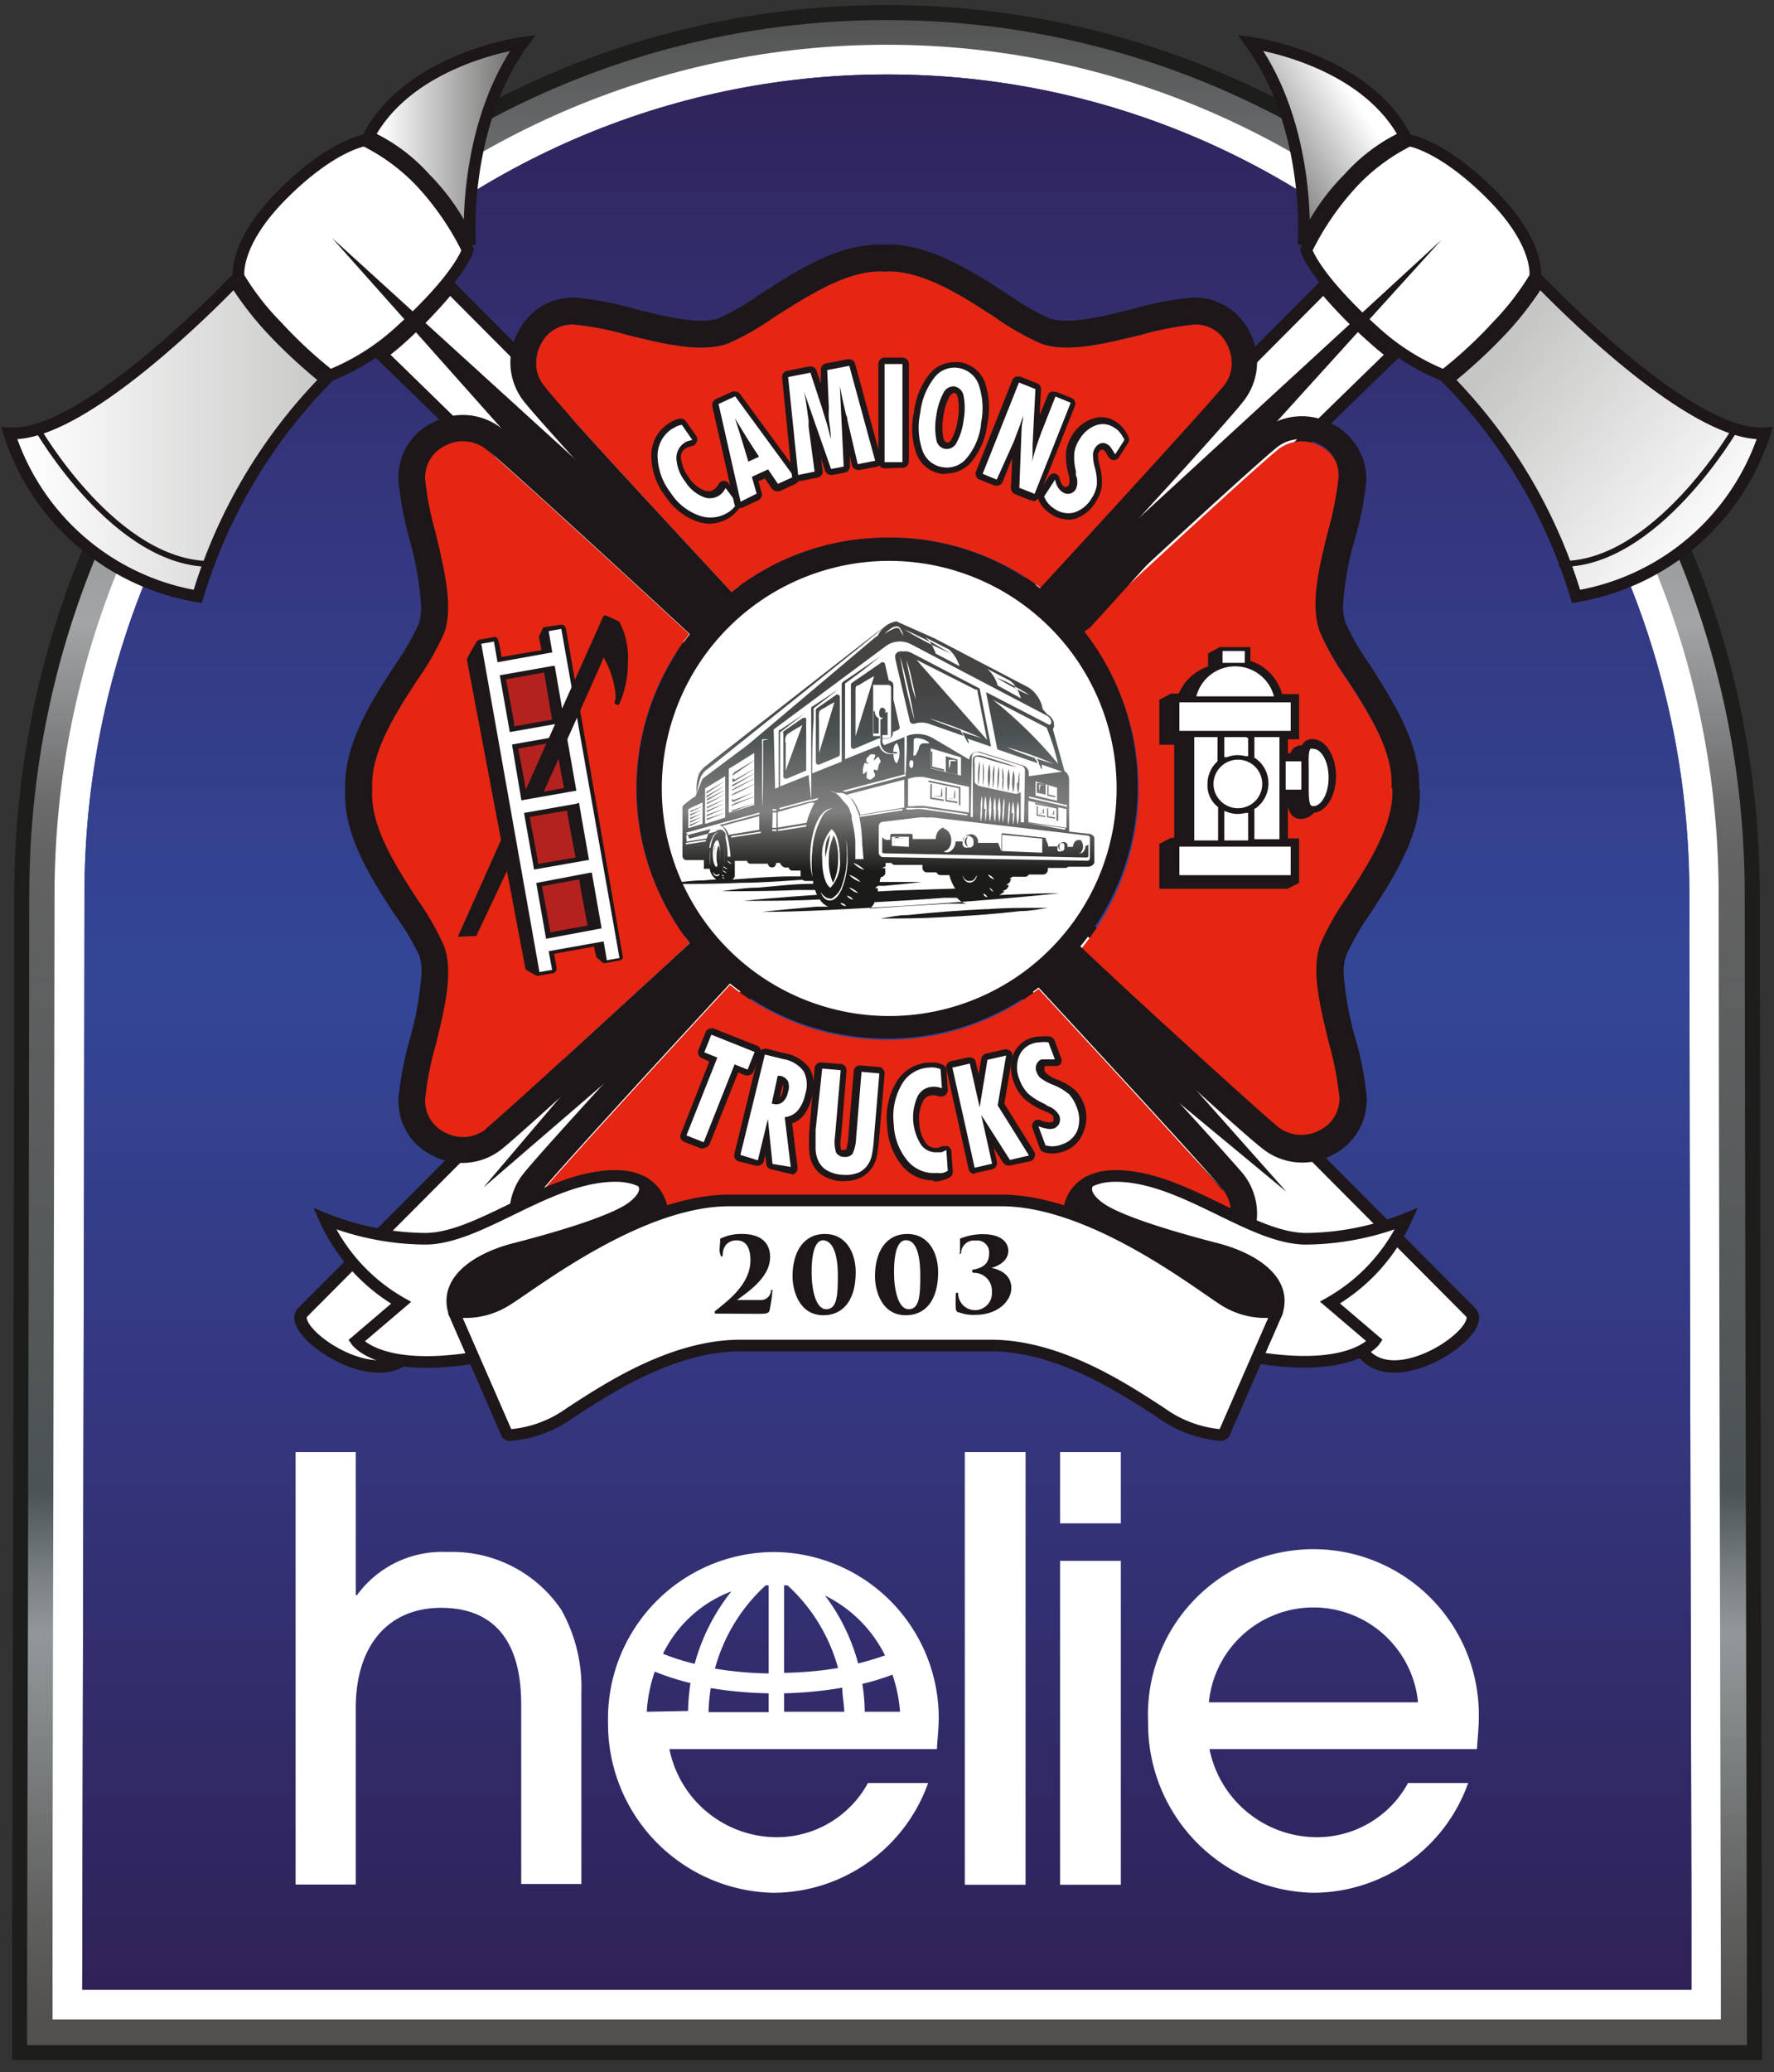 <svg id="Calque_1" data-name="Calque 1" xmlns="http://www.w3.org/2000/svg" xmlns:xlink="http://www.w3.org/1999/xlink" viewBox="0 0 88.46 103.25"><rect x="0" y="0" width="88.46" height="103.25" fill="#333333" stroke="none"/><defs><style>.cls-1,.cls-13,.cls-20,.cls-21,.cls-3,.cls-8{fill:none;}.cls-2{fill:#fff;}.cls-3{stroke:#1d1d1b;stroke-miterlimit:10;stroke-width:1.5px;}.cls-4{clip-path:url(#clip-path);}.cls-5{fill:url(#Dégradé_sans_nom_5);}.cls-6{clip-path:url(#clip-path-2);}.cls-7{fill:url(#Dégradé_sans_nom_4);}.cls-13,.cls-20,.cls-21,.cls-8{stroke:#1d1719;}.cls-20,.cls-8{stroke-width:0.58px;}.cls-9{clip-path:url(#clip-path-4);}.cls-10{fill:url(#Dégradé_sans_nom_8);}.cls-11{clip-path:url(#clip-path-5);}.cls-12{fill:url(#Dégradé_sans_nom_9);}.cls-13{stroke-width:0.62px;}.cls-14{clip-path:url(#clip-path-6);}.cls-15{fill:url(#Dégradé_sans_nom_8-2);}.cls-16{clip-path:url(#clip-path-7);}.cls-17{fill:url(#Dégradé_sans_nom_9-2);}.cls-18{fill:#e42613;}.cls-19{fill:#1d1719;}.cls-20{stroke-linejoin:bevel;}.cls-21{stroke-width:0.29px;}.cls-22{fill:#b42220;}.cls-23{clip-path:url(#clip-path-8);}.cls-24{fill:url(#Dégradé_sans_nom_70);}.cls-25{clip-path:url(#clip-path-9);}.cls-26{fill:url(#Dégradé_sans_nom_70-2);}.cls-27{clip-path:url(#clip-path-10);}.cls-28{fill:url(#Dégradé_sans_nom_70-3);}.cls-29{clip-path:url(#clip-path-11);}.cls-30{fill:url(#Dégradé_sans_nom_70-4);}.cls-31{clip-path:url(#clip-path-12);}.cls-32{fill:url(#Dégradé_sans_nom_70-5);}.cls-33{clip-path:url(#clip-path-13);}.cls-34{fill:url(#Dégradé_sans_nom_70-6);}.cls-35{clip-path:url(#clip-path-14);}.cls-36{fill:url(#Dégradé_sans_nom_70-7);}.cls-37{clip-path:url(#clip-path-15);}.cls-38{fill:url(#Dégradé_sans_nom_70-8);}.cls-39{clip-path:url(#clip-path-16);}.cls-40{fill:url(#Dégradé_sans_nom_70-9);}.cls-41{clip-path:url(#clip-path-17);}.cls-42{fill:url(#Dégradé_sans_nom_70-10);}.cls-43{clip-path:url(#clip-path-18);}.cls-44{fill:url(#Dégradé_sans_nom_70-11);}.cls-45{clip-path:url(#clip-path-19);}.cls-46{fill:url(#Dégradé_sans_nom_70-12);}.cls-47{clip-path:url(#clip-path-20);}.cls-48{fill:url(#Dégradé_sans_nom_70-13);}.cls-49{clip-path:url(#clip-path-21);}.cls-50{fill:url(#Dégradé_sans_nom_70-14);}.cls-51{clip-path:url(#clip-path-22);}.cls-52{fill:url(#Dégradé_sans_nom_70-15);}.cls-53{clip-path:url(#clip-path-23);}.cls-54{fill:url(#Dégradé_sans_nom_70-16);}.cls-55{clip-path:url(#clip-path-24);}.cls-56{fill:url(#Dégradé_sans_nom_70-17);}.cls-57{clip-path:url(#clip-path-25);}.cls-58{fill:url(#Dégradé_sans_nom_70-18);}.cls-59{clip-path:url(#clip-path-26);}.cls-60{fill:url(#Dégradé_sans_nom_70-19);}.cls-61{clip-path:url(#clip-path-27);}.cls-62{fill:url(#Dégradé_sans_nom_70-20);}.cls-63{clip-path:url(#clip-path-28);}.cls-64{fill:url(#Dégradé_sans_nom_70-21);}.cls-65{clip-path:url(#clip-path-29);}.cls-66{fill:url(#Dégradé_sans_nom_70-22);}.cls-67{clip-path:url(#clip-path-30);}.cls-68{fill:url(#Dégradé_sans_nom_70-23);}.cls-69{clip-path:url(#clip-path-31);}.cls-70{fill:url(#Dégradé_sans_nom_70-24);}.cls-71{clip-path:url(#clip-path-32);}.cls-72{fill:url(#Dégradé_sans_nom_70-25);}.cls-73{clip-path:url(#clip-path-33);}.cls-74{fill:url(#Dégradé_sans_nom_70-26);}.cls-75{clip-path:url(#clip-path-34);}.cls-76{fill:url(#Dégradé_sans_nom_70-27);}.cls-77{clip-path:url(#clip-path-35);}.cls-78{fill:url(#Dégradé_sans_nom_70-28);}.cls-79{clip-path:url(#clip-path-36);}.cls-80{fill:url(#Dégradé_sans_nom_70-29);}.cls-81{clip-path:url(#clip-path-37);}.cls-82{fill:url(#Dégradé_sans_nom_70-30);}.cls-83{clip-path:url(#clip-path-38);}.cls-84{fill:url(#Dégradé_sans_nom_70-31);}.cls-85{clip-path:url(#clip-path-39);}.cls-86{fill:url(#Dégradé_sans_nom_70-32);}.cls-87{clip-path:url(#clip-path-40);}.cls-88{fill:url(#Dégradé_sans_nom_70-33);}.cls-89{clip-path:url(#clip-path-41);}.cls-90{fill:url(#Dégradé_sans_nom_70-34);}.cls-91{clip-path:url(#clip-path-42);}.cls-92{fill:url(#Dégradé_sans_nom_70-35);}.cls-93{clip-path:url(#clip-path-43);}.cls-94{fill:url(#Dégradé_sans_nom_70-36);}.cls-95{clip-path:url(#clip-path-44);}.cls-96{fill:url(#Dégradé_sans_nom_70-37);}.cls-97{clip-path:url(#clip-path-45);}.cls-98{fill:url(#Dégradé_sans_nom_70-38);}.cls-99{clip-path:url(#clip-path-46);}.cls-100{fill:url(#Dégradé_sans_nom_70-39);}.cls-101{clip-path:url(#clip-path-47);}.cls-102{fill:url(#Dégradé_sans_nom_70-40);}.cls-103{clip-path:url(#clip-path-48);}.cls-104{fill:url(#Dégradé_sans_nom_70-41);}.cls-105{clip-path:url(#clip-path-49);}.cls-106{fill:url(#Dégradé_sans_nom_70-42);}.cls-107{clip-path:url(#clip-path-50);}.cls-108{fill:url(#Dégradé_sans_nom_70-43);}.cls-109{clip-path:url(#clip-path-51);}.cls-110{fill:url(#Dégradé_sans_nom_70-44);}.cls-111{clip-path:url(#clip-path-52);}.cls-112{fill:url(#Dégradé_sans_nom_70-45);}.cls-113{clip-path:url(#clip-path-53);}.cls-114{fill:url(#Dégradé_sans_nom_70-46);}.cls-115{clip-path:url(#clip-path-54);}.cls-116{fill:url(#Dégradé_sans_nom_70-47);}.cls-117{clip-path:url(#clip-path-55);}.cls-118{fill:url(#Dégradé_sans_nom_70-48);}.cls-119{clip-path:url(#clip-path-56);}.cls-120{fill:url(#Dégradé_sans_nom_70-49);}.cls-121{clip-path:url(#clip-path-57);}.cls-122{fill:url(#Dégradé_sans_nom_70-50);}.cls-123{clip-path:url(#clip-path-58);}.cls-124{fill:url(#Dégradé_sans_nom_70-51);}.cls-125{clip-path:url(#clip-path-59);}.cls-126{fill:url(#Dégradé_sans_nom_70-52);}.cls-127{clip-path:url(#clip-path-60);}.cls-128{fill:url(#Dégradé_sans_nom_70-53);}.cls-129{clip-path:url(#clip-path-61);}.cls-130{fill:url(#Dégradé_sans_nom_70-54);}.cls-131{clip-path:url(#clip-path-62);}.cls-132{fill:url(#Dégradé_sans_nom_70-55);}.cls-133{clip-path:url(#clip-path-63);}.cls-134{fill:url(#Dégradé_sans_nom_70-56);}.cls-135{clip-path:url(#clip-path-64);}.cls-136{fill:url(#Dégradé_sans_nom_70-57);}.cls-137{clip-path:url(#clip-path-65);}.cls-138{fill:url(#Dégradé_sans_nom_70-58);}.cls-139{clip-path:url(#clip-path-66);}.cls-140{fill:url(#Dégradé_sans_nom_70-59);}.cls-141{clip-path:url(#clip-path-67);}.cls-142{fill:url(#Dégradé_sans_nom_70-60);}.cls-143{clip-path:url(#clip-path-68);}.cls-144{fill:url(#Dégradé_sans_nom_70-61);}</style><clipPath id="clip-path"><path class="cls-1" d="M4.21,44.6c0,9-.11,54.11-.11,54.55H84.35s-.11-45.54-.11-54.55c0-22.58-17.92-40.89-40-40.89S4.21,22,4.21,44.6"/></clipPath><linearGradient id="Dégradé_sans_nom_5" x1="-260.99" y1="443.22" x2="-259.99" y2="443.22" gradientTransform="matrix(0, -95.44, -95.44, 0, 42345.95, -24810.31)" gradientUnits="userSpaceOnUse"><stop offset="0" stop-color="#2f2257"/><stop offset="0.28" stop-color="#34357c"/><stop offset="0.52" stop-color="#334696"/><stop offset="0.78" stop-color="#34357c"/><stop offset="1" stop-color="#2f2257"/></linearGradient><clipPath id="clip-path-2"><path class="cls-1" d="M2.62,99.14v-.85c0-13.67.1-46.26.1-53.69,0-23.36,18.62-42.37,41.49-42.37s41.49,19,41.49,42.37c0,7.41.08,40,.11,53.65v2.38H2.62ZM1.46,44.6c0,8.91-.11,54.09-.11,54.54v2.77H87.11V99.14c0-.45-.11-45.63-.11-54.54C87,20.53,67.81,1,44.22,1S1.46,20.53,1.46,44.6"/></clipPath><linearGradient id="Dégradé_sans_nom_4" x1="-260.81" y1="443.34" x2="-259.81" y2="443.34" gradientTransform="matrix(0, -100.95, -100.95, 0, 44801.53, -26228.2)" gradientUnits="userSpaceOnUse"><stop offset="0" stop-color="#52514f"/><stop offset="0.05" stop-color="#5f5f5e"/><stop offset="0.14" stop-color="#808485"/><stop offset="0.19" stop-color="#92989a"/><stop offset="0.22" stop-color="#797f81"/><stop offset="0.26" stop-color="#4c5354"/><stop offset="0.39" stop-color="#575a5b"/><stop offset="0.57" stop-color="#626262"/><stop offset="0.6" stop-color="#6b6b6c"/><stop offset="0.64" stop-color="#848586"/><stop offset="0.69" stop-color="#a3a4a6"/><stop offset="0.88" stop-color="#767a7d"/><stop offset="1" stop-color="#4f4f4e"/></linearGradient><clipPath id="clip-path-4"><path class="cls-1" d="M.46,21.59a11.94,11.94,0,0,0,9.4,8.13,26.25,26.25,0,0,1,6.39-10.81,26.63,26.63,0,0,1-2.65-2.44A16.05,16.05,0,0,1,11.69,14C10.72,15,4,21.85.46,21.59"/></clipPath><linearGradient id="Dégradé_sans_nom_8" x1="-244.5" y1="425.38" x2="-243.5" y2="425.38" gradientTransform="matrix(15.78, 0, 0, -15.78, 3859.25, 6735.3)" gradientUnits="userSpaceOnUse"><stop offset="0" stop-color="#fff"/><stop offset="1" stop-color="#c6c6c5"/></linearGradient><clipPath id="clip-path-5"><path class="cls-1" d="M18.38,6.8A8.58,8.58,0,0,1,21.2,8.89a10.68,10.68,0,0,1,2.24,3.31c-.09-1.23-.09-6.32,2.63-10.07,0,0-5.61.74-7.69,4.67"/></clipPath><linearGradient id="Dégradé_sans_nom_9" x1="-230.64" y1="404.32" x2="-229.64" y2="404.32" gradientTransform="matrix(7.69, 0, 0, -7.69, 1792.62, 3117.46)" gradientUnits="userSpaceOnUse"><stop offset="0" stop-color="#fff"/><stop offset="1" stop-color="#575756"/></linearGradient><clipPath id="clip-path-6"><path class="cls-1" d="M74.85,16.47a26.63,26.63,0,0,1-2.65,2.44,26.25,26.25,0,0,1,6.39,10.81A11.94,11.94,0,0,0,88,21.59C84.45,21.85,77.73,15,76.76,14a16.05,16.05,0,0,1-1.91,2.45"/></clipPath><linearGradient id="Dégradé_sans_nom_8-2" x1="-282.1" y1="453.1" x2="-281.1" y2="453.1" gradientTransform="matrix(0, -14.77, -14.77, 0, 6770.43, -4136.66)" xlink:href="#Dégradé_sans_nom_8"/><clipPath id="clip-path-7"><path class="cls-1" d="M62.38,2.13C65.1,5.88,65.1,11,65,12.2a10.68,10.68,0,0,1,2.24-3.31A8.58,8.58,0,0,1,70.07,6.8C68,2.88,62.43,2.14,62.38,2.13Z"/></clipPath><linearGradient id="Dégradé_sans_nom_9-2" x1="-258" y1="498.03" x2="-257" y2="498.03" gradientTransform="matrix(-7.21, 0, 0, 7.21, -1791.48, -3585.48)" xlink:href="#Dégradé_sans_nom_9"/><clipPath id="clip-path-8"><path class="cls-1" d="M36.6,40.08l-.11,0v.08l1.06-.44.15-.07-1.1.39"/></clipPath><linearGradient id="Dégradé_sans_nom_70" x1="-224.62" y1="423.64" x2="-223.62" y2="423.64" gradientTransform="translate(4086.28 2181.64) rotate(90) scale(9.56)" gradientUnits="userSpaceOnUse"><stop offset="0" stop-color="#454443"/><stop offset="0.24" stop-color="#4b5152"/><stop offset="0.26" stop-color="#4c5354"/><stop offset="0.33" stop-color="#585d5e"/><stop offset="0.53" stop-color="#757676"/><stop offset="0.65" stop-color="#80807f"/><stop offset="0.96" stop-color="#1b1b1a"/><stop offset="1" stop-color="#1b1b1a"/></linearGradient><clipPath id="clip-path-9"><path class="cls-1" d="M36.61,39.32l-.1,0a.22.22,0,0,1,0,.08l1.06-.57.16-.09-1.11.53"/></clipPath><linearGradient id="Dégradé_sans_nom_70-2" x1="-224.62" y1="423.64" x2="-223.62" y2="423.64" gradientTransform="translate(4086.29 2181.64) rotate(90) scale(9.56)" xlink:href="#Dégradé_sans_nom_70"/><clipPath id="clip-path-10"><path class="cls-1" d="M36.6,39.57l-.1,0v.08l1.06-.53.15-.08-1.11.48"/></clipPath><linearGradient id="Dégradé_sans_nom_70-3" x1="-224.62" y1="423.64" x2="-223.62" y2="423.64" xlink:href="#Dégradé_sans_nom_70"/><clipPath id="clip-path-11"><path class="cls-1" d="M36.49,40.37v.08L37.7,40l-1.21.38"/></clipPath><linearGradient id="Dégradé_sans_nom_70-4" x1="-224.62" y1="423.64" x2="-223.62" y2="423.64" gradientTransform="translate(4086.27 2181.64) rotate(90) scale(9.56)" xlink:href="#Dégradé_sans_nom_70"/><clipPath id="clip-path-12"><path class="cls-1" d="M36.6,39.83l-.1,0V40l1-.49.16-.07-1.11.44"/></clipPath><linearGradient id="Dégradé_sans_nom_70-5" x1="-224.62" y1="423.64" x2="-223.62" y2="423.64" xlink:href="#Dégradé_sans_nom_70"/><clipPath id="clip-path-13"><path class="cls-1" d="M36.61,39.06l-.1.06v.08l1.06-.62.15-.09-1.11.57"/></clipPath><linearGradient id="Dégradé_sans_nom_70-6" x1="-224.62" y1="423.64" x2="-223.62" y2="423.64" gradientTransform="translate(4086.29 2181.64) rotate(90) scale(9.56)" xlink:href="#Dégradé_sans_nom_70"/><clipPath id="clip-path-14"><path class="cls-1" d="M35.25,39.81v.09l.94-.56-.94.47"/></clipPath><linearGradient id="Dégradé_sans_nom_70-7" x1="-224.62" y1="423.64" x2="-223.62" y2="423.64" gradientTransform="translate(4084.9 2181.64) rotate(90) scale(9.56)" xlink:href="#Dégradé_sans_nom_70"/><clipPath id="clip-path-15"><path class="cls-1" d="M41.9,45a.33.33,0,0,1,.29.15h0A.36.36,0,0,1,41.9,45m.33-.37a.44.44,0,0,1,.31.2.43.43,0,0,1-.31-.2m1.38.33,0,0-.1,0,.07,0c1.16-.06,2.32-.13,3.48-.22l.66,0a.85.85,0,0,0,.48.29l-.93,0c-1.3.07-2.6.15-3.89.24a.88.88,0,0,0,.18-.2m5.47-.54a.26.26,0,0,1,.2.18.23.23,0,0,1-.2-.18m-6.7-.31a1,1,0,0,1,.47.29,1,1,0,0,1-.47-.29m6.92,0a.37.37,0,0,1,.28.22A.41.41,0,0,1,49.3,44M36,43.72s.13,0,.12.06h0s-.12,0-.11-.07m12.39.19c.15,0,.24-.15.31-.29h0c0,.18-.17.38-.37.37s-.3-.19-.35-.36h0c.07.14.17.28.31.28h0m1-.31h0a.51.51,0,0,1,.27.23.46.46,0,0,1-.3-.23m-13.29,0a.16.16,0,0,1,.13.08.17.17,0,0,1-.13-.08m6.36,0a1.27,1.27,0,0,1,.57.36,1.27,1.27,0,0,1-.57-.36m-6.3-.21a.3.3,0,0,1,.19.12.3.3,0,0,1-.19-.12m0-.21a.47.47,0,0,1,.24.15.47.47,0,0,1-.24-.15m10.27,0,1,0c1.41,0,2.82,0,4.22,0l-1,0H49.3c-.94,0-1.87,0-2.81,0m-2.33,0h0V43h.29v0a.2.2,0,0,0,.18.1H46v.15a.22.22,0,0,0,.23.22h.46v0l.05.07a.24.24,0,0,0,.16.07h.44v0a2.18,2.18,0,0,0,.29.67l-2.86.09-1,.05a.93.93,0,0,1,0-.1l0-.06h-.14l.15-.12.33,0c.62-.06,1.24-.11,1.85-.19-.7,0-1.39,0-2.09,0,0-.06,0-.13.05-.2v-.05H44l.14-.13v0a2.91,2.91,0,0,0,0-.31v0l-.16,0ZM42.55,43a1.33,1.33,0,0,1,.55.35,1.16,1.16,0,0,1-.55-.35m-6.3-.1a.41.41,0,0,1,.23.15.44.44,0,0,1-.23-.15m.39.8,0-.06h0l0-.06a.36.36,0,0,1,0-.09l0-.07,0-.06,0-.11v-.11s0-.07,0-.11l0-.13h.61v0a.17.17,0,0,0,.16.14l.88,0A.16.16,0,0,0,38.7,43v0h.2v0a.32.32,0,0,0,.26.23h.17v0a.17.17,0,0,0,.15.15h.44v.29h-.4c-1,0-2,.09-3,.16a.43.43,0,0,0,.12-.14m-.75-.1a1.14,1.14,0,0,0,.2-.51,2.8,2.8,0,0,0,0-1,2.48,2.48,0,0,1,0,1,.84.84,0,0,1-.24.54c-.14.1-.26,0-.31-.18.06.08.13.16.2.16a.15.15,0,0,0,.11-.06m-.31-1c0-.34.09-.61.2-.67s.17.34.17.67a1,1,0,0,1-.19.67c-.11-.06-.18-.34-.18-.67m6,2.19a1.12,1.12,0,0,0,.45-.63,4.46,4.46,0,0,0,.2-.82,6.3,6.3,0,0,0,0-1.44,3.84,3.84,0,0,1,.07.76,4.05,4.05,0,0,1-.29,1.72c-.11.23-.28.52-.55.55s-.42-.2-.5-.41c.11.14.26.31.44.31a.22.22,0,0,0,.13,0M34.2,42l1-.15,0,.08-1,.15Zm1.17.25a1.42,1.42,0,0,1,.16-.53.4.4,0,0,1,.33-.26c-.29.06-.38.5-.43.74a3.77,3.77,0,0,0,0,.95,2.27,2.27,0,0,1,0-.9m1-.58,1.51-.23v.07h0l-1.48.23,0-.08M41,42.77a1.89,1.89,0,0,1,.46-1.45c.25.14.43.75.42,1.47a1.84,1.84,0,0,1-.47,1.45c-.25-.14-.43-.75-.41-1.47m-6.78-1.14,1.22-.32a1.38,1.38,0,0,0-.2.47l-1,.16Zm4.29-.3.21,0v.08l-.21,0Zm.28,0,1.42-.23s0,.06,0,.09l-1.41.22a.22.22,0,0,1,0-.08M51.21,41V41l1.91.27v.08Zm-7.15,1.71a.23.23,0,0,1-.24-.22l0-1.33a.22.22,0,0,1,.21-.21l1.76-.21a2.2,2.2,0,0,1,.44,0,1.83,1.83,0,0,1,.33,0l7.68.9c.06,0,.12.06.11.12v1a.13.13,0,0,1-.14.13h0ZM36,41.16l1.86-.49v.68l-1.53.25a.7.7,0,0,0-.32-.44m-1.79.33,3.65-1v.08l-2,.55h0c.28.07.37.44.43.68a6.82,6.82,0,0,1,.13.89h-.15a3.73,3.73,0,0,0-.1-.93s0,0,0,0l0-.11h0s0,0,0-.06,0,0,0,0,0,0,0-.05l0,0,0,0,0,0a.53.53,0,0,0-.11-.14v0a.3.3,0,0,0-.11-.06h-.07a.3.3,0,0,0-.2.1l-1.31.35Zm4.31-1,.19,0v.76l-.21,0Zm4.36.14L45,40.3v.08l-2.13.33s0-.05,0-.07M40.41,43a4.75,4.75,0,0,1,.2-1.72c.13-.4.41-1,.92-1a.83.83,0,0,0-.58.5,4,4,0,0,0-.44,1.55,6.37,6.37,0,0,0,0,1.38,3.47,3.47,0,0,1-.1-.72m-1.89-2.67.19,0v.08l-.19,0Zm6.68-.06.25,0,.39,0,.28,0,2.12.31v.07l-2.13-.3a2,2,0,0,0-.65,0l-.26,0v-.08m-10.88,1v-.05c0-.23,0-.47,0-.7a.54.54,0,0,1,0-.18s.12-.07.16-.09l.55-.25,0,1.06-.63.2h0s0,0,0,0h0M40.62,40a4.17,4.17,0,0,0-.4,1l-1.44.24c0-.1,0-.19,0-.29s0-.32,0-.48L40.4,40Zm10.07.52a2.87,2.87,0,0,1,.07-.58,2.28,2.28,0,0,1,.05.58,2.3,2.3,0,0,1-.07.58,2.84,2.84,0,0,1-.05-.58m-.24,0a2.3,2.3,0,0,1,.07-.58,2.88,2.88,0,0,1,0,1.17,2.32,2.32,0,0,1,0-.59m-.24,0a2.4,2.4,0,0,1,.06-.6,2,2,0,0,1,0,.6,2.32,2.32,0,0,1-.06.59,1.94,1.94,0,0,1,0-.59m1,.45,0-1.06,1.9.41v.93ZM50,40.36a3,3,0,0,1,.07-.6,2.39,2.39,0,0,1,0,.6A2.54,2.54,0,0,1,50,41a3.14,3.14,0,0,1,0-.61m-9.56-.53.37-.1a.86.86,0,0,1-.07.1l-.3.08v-.08m9.32.49a2.54,2.54,0,0,1,.07-.61,3.18,3.18,0,0,1,0,1.23,2.56,2.56,0,0,1-.05-.62m-.24,0a2.15,2.15,0,0,1,.07-.62,3.87,3.87,0,0,1,0,1.24,2.14,2.14,0,0,1-.05-.62m1.75-.58v-.08l1.9.43v.08Zm-2,.54a3.29,3.29,0,0,1,.07-.63,2.68,2.68,0,0,1,.05.63,2.79,2.79,0,0,1-.07.64,3.45,3.45,0,0,1-.05-.64m-.24,0a2.81,2.81,0,0,1,.07-.65,3.49,3.49,0,0,1,0,1.29,2.76,2.76,0,0,1,0-.64m-.24,0a2.36,2.36,0,0,1,.07-.65,2.84,2.84,0,0,1,0,.65,2.81,2.81,0,0,1-.06.65,2.35,2.35,0,0,1,0-.65m-7.24-.8h.29c.51.09.73.7.88,1.13A8.83,8.83,0,0,1,43,42.13l.06.68h-.31a.34.34,0,0,1-.1,0s0,0,0,0v-.42c0-.17,0-.33,0-.5a6.46,6.46,0,0,0-.18-1.07h0l0-.08h0l0-.1h0l-.1-.27c0-.06-.05-.11-.07-.17L42.13,40l0,0L42,39.86l0,0-.09-.12,0,0-.12-.12a.64.64,0,0,0-.41-.18h.14m10.12.21v-.71l1.07.31v.65Zm-9.18.17a1.2,1.2,0,0,0-.23-.22l2.86-.75c0,.46,0,.93,0,1.39l-2.19.36a2.74,2.74,0,0,0-.4-.78m2.75-1,.22-.06a1.55,1.55,0,0,1,.77,0l2.08.45,0,1.28-2.11-.31a2.35,2.35,0,0,0-.7,0l-.23,0V38.76M35.16,41s0,0,0,0l0-1.15v-.48s0-.06,0-.08a.67.67,0,0,1,.11-.07l.89-.54v.23l-.94.55v.09l.94-.64v.23l-.94.52v.09l.94-.61v.24l0,1.36-.94.3h-.07m10-2.44.17-.05a2,2,0,0,1,.87,0l2,.47V39l-2.05-.47a1.79,1.79,0,0,0-.83,0l-.19,0v-.08m.22-.38s0-.19.11-.19.1.14.09.2,0,.19-.1.19h0c-.08,0-.1-.14-.1-.2m-9,2.42s0,0,0-.06c0-.49,0-1,0-1.46,0-.2,0-.39,0-.58s0-.06,0-.08a1.51,1.51,0,0,1,.17-.1l1.1-.69v2.59l-1.21.38h0l0,0m12,.22.06-3a.23.23,0,0,1,.24-.23h.07l2.18.68a.25.25,0,0,1,.16.23l-.05,2.59h-.16l0-1.52a.34.34,0,0,1-.31.09l-1.75-.38a.42.42,0,0,1-.18-.11l-.06-.07c0-.13,0-.25,0-.38v-.56a.8.8,0,0,1,0-.27c0-.09.11-.09.19-.07a2.85,2.85,0,0,1,.5.14l.52.15c.3.09.61.17.91.23-.26-.1-.52-.19-.79-.27s-.7-.23-1.06-.32c-.17,0-.32,0-.36.17a5.52,5.52,0,0,0,0,.57c0,.39,0,.77,0,1.16s0,.65,0,1v.18ZM43.2,38a.36.36,0,0,0,0-.09s0-.07,0-.11l.12-.12a.26.26,0,0,1,.09-.09s.11,0,.15,0,.09,0,.08.07a.39.39,0,0,1-.06.15.32.32,0,0,0,0,.09s0,0,0,0l.17-.17c.07-.06.09.06.12.11s.07.13,0,.19-.06.18-.09.27,0,.05,0,.07-.08,0-.11,0-.08-.06-.1,0,0,0,0,.08a.67.67,0,0,0,.06.12s0,.07,0,.1-.1.09-.13.12-.08.07-.14.06l-.14-.07s-.05,0,0-.08a.48.48,0,0,1,0-.14l0-.06s0,0,0-.06-.14.19-.19.12a.65.65,0,0,1,0-.13.2.2,0,0,1,0-.11,1.25,1.25,0,0,1,.07-.26c0-.09.12,0,.18,0s0,0,0-.07m3.13.3v-1l1.51.45v.91Zm-.85-.63a.45.45,0,0,1,0-.23c0-.17,0-.35,0-.53s.24-.11.31-.1a1,1,0,0,1,.34.12s.17.09.11.12h-.13l-.16,0a.25.25,0,0,0-.2.18c0,.1-.07.22-.12.32s-.05.1-.08.1h0M38,42.54v-.78c0-.53,0-1,0-1.58l0-1.74c0-.44,0-.87,0-1.31a1.41,1.41,0,0,1,0-.29s0,0,0,0,.23,0,.34,0l-.29.06c0,.44,0,.89,0,1.34,0,.72,0,1.44-.06,2.15s-.05,1.46-.08,2.19Zm11.52-7.66,2.67,1.38a11.56,11.56,0,0,1,.57,1.8,22.12,22.12,0,0,0-3.24-3.18m-.12-.07.12.07-.12-.07m1.26-.49-.09-.13a8.57,8.57,0,0,1,.77.45,5.29,5.29,0,0,1-.68-.32m-8,1.69v-.84c0-.27,0-.54,0-.8s.1-.18.2-.25l.36-.22.37-.21-.93,3c0-.24,0-.47,0-.7m7.09-1.83a1.66,1.66,0,0,0-.52-.83l1.13.59a1.24,1.24,0,0,1,.26.25l-.07,0a6.9,6.9,0,0,0-.87-.41c.27.17.55.33.83.48l.2.09a2.53,2.53,0,0,1,.2.47ZM38.58,36.35l5.6-4.16a1.18,1.18,0,0,1,1.24-.09l1.3.68,1.19.63,4.29,2.25a.42.42,0,0,1,.22.27l0,.06a.1.1,0,0,1-.12.12l-3.13-1.62.56,2.85,2,.69c0-.09-.09-.17-.14-.26-.47-.16-.94-.34-1.4-.54a17,17,0,0,1,2.36.84l-.85-.26.1.17,0,.09.08.13s0,.09.07.13a1.85,1.85,0,0,0,0-.23l1,.35.05,0-1.7.23v-.15a.39.39,0,0,0-.28-.38l-2.18-.69-.11,0a.41.41,0,0,0-.4.39h0l-1.8-1.06a1.51,1.51,0,0,0-1.31-.12v-.34c0,.11,0,.23,0,.35h0v.24a2.71,2.71,0,0,1,0,.29l-.06,1.46-3,.79L42,39.41l3.1-.82V38.5c0-.59,0-1.18,0-1.77l-1,.4A.28.28,0,0,1,44,37v-.19h.27a.25.25,0,0,0,.25-.24v-.09l.27-.11a.13.13,0,0,0,.07-.15l-.31-1.37v-.69a.25.25,0,0,0-.23-.25l-.19-.82a.12.12,0,0,0-.19-.07l-1.45,1a.12.12,0,0,0-.06.1l0,3.07a.13.13,0,0,0,.18.12l1.2-.51h.07v-.12h-.27l-.07,0,0,0a.14.14,0,0,1,0-.07l0-2.41a.19.19,0,0,1,0-.07l0,0,.06,0h.71a.13.13,0,0,1,.12.13l0,2.41a.12.12,0,0,1-.13.12H44v-.16h.26a0,0,0,0,0,0,0l0-1.16-.16.08v0a.34.34,0,0,1-.14.29l-.06,0,0,1.13a.57.57,0,0,0,.56.58h.29a.08.08,0,0,0-.07-.08h-.14c0-.24.1-.42.19-.44a1.07,1.07,0,0,1,0,1c-.1,0-.17-.21-.18-.45h-.16a.58.58,0,0,1-.55-.43l-1.7.68c0-.59,0-1.18,0-1.77s0-.9,0-1.35c0-.22,0-.43,0-.65l.84-.62,1-.8.07,0-.06,0-1.45,1-.33.22c-.08.06-.24.12-.24.24s0,.38,0,.57c0,.62,0,1.23,0,1.85,0,.46,0,.92,0,1.37V38c0,.4,0,.8,0,1.2a1.11,1.11,0,0,1,0-.17C42,38.66,42,38.3,42,37.94l-1.5.6c0-.88,0-1.75.07-2.62V35.3l1.07-.82.15-.12-.83.55-.44.29s-.06,0-.07.07a1.76,1.76,0,0,0,0,.23c0,1.13,0,2.27,0,3.41,0,.36,0,.73,0,1.1a.28.28,0,0,1,0-.09l-1.58.42v-.08l1.57-.42h0l-.12-1.22-1.42.57v-.12c0-.86,0-1.72,0-2.58L40,35.65l.16-.12-1,.67a1.88,1.88,0,0,0-.23.16c-.07,0-.1,0-.1.13l0,1.64c0,.36,0,.73,0,1.1l-.18.07Zm8.08-3.78a2.76,2.76,0,0,0-.2-.44c-.47-.24-.93-.49-1.38-.77.43.19.86.4,1.28.62a1,1,0,0,0-.24-.23l1.21.62a1.9,1.9,0,0,1,.52.83ZM44.4,31.34a.56.56,0,0,1,.35-.13.24.24,0,0,1,.16.14.83.83,0,0,1,.13.34,1.49,1.49,0,0,0-.14-.24c0-.09-.11-.18-.22-.16a2.07,2.07,0,0,0-.57.3,1.16,1.16,0,0,1,.29-.25m-.59.3v0h0v0l-.18.13L37.31,37.1l-2.23,1.67s0,0-.06.06l-.28.7-.06.15-.18.11-.39.31a.19.19,0,0,0-.08.15l0,2.41a.2.2,0,0,0,.06.14.18.18,0,0,0,.14.06l.87,0v.34a.13.13,0,0,0,0,.09.11.11,0,0,0,.08,0h.21v0a.75.75,0,0,0,.33.53l-.64.05c-.61,0-1.23.1-1.85.18,1.26,0,2.53,0,3.79-.06,1,0,2-.09,3-.15a.2.2,0,0,0,.15.06h.38v0a.57.57,0,0,0,0,.14c-.91,0-1.81.11-2.72.19-.61,0-1.23.1-1.85.18,1.26,0,2.53,0,3.79-.06l.87,0a2.44,2.44,0,0,0,.1.24l-1.4.1c-.75.06-1.5.12-2.25.2,1.26,0,2.53,0,3.79-.07a.89.89,0,0,0,.42.36l-.58,0c-.91.08-1.82.16-2.72.26,1.84,0,3.68-.11,5.52-.21q3.3-.18,6.58-.46c.91-.08,1.82-.16,2.73-.26-1,0-2,.05-3,.09a1.13,1.13,0,0,0,.2-.13l.06-.06-.1,0,.2-.1h0a.56.56,0,0,0,.1-.15l0-.06h-.11l.17-.13h0l.09-.22V43.8h-.11l.15-.11v0h.65a.2.2,0,0,0,.17-.11v0H52a.24.24,0,0,0,.25-.23v-.1h.87a.2.2,0,0,0,.14-.06h1a.34.34,0,0,0,.34-.31v-1a.32.32,0,0,0-.29-.33l-1-.11,0-2.6a.5.5,0,0,0-.23-.42h0l-.58-2.09h0l0,0a.29.29,0,0,0,.05-.27l0-.06a.63.63,0,0,0-.31-.39L52,35.35v0a1.66,1.66,0,0,0-.69-1.08l-1.72-.9-2.26-1.18-.73-.38-1.91-.85a1.26,1.26,0,0,0-.91.7"/></clipPath><linearGradient id="Dégradé_sans_nom_70-8" x1="-224.62" y1="423.64" x2="-223.62" y2="423.64" gradientTransform="translate(4093.08 2181.64) rotate(90) scale(9.56)" xlink:href="#Dégradé_sans_nom_70"/><clipPath id="clip-path-16"><path class="cls-1" d="M36.62,38.56l-.09,0v.09l1-.7.15-.11-1.11.67"/></clipPath><linearGradient id="Dégradé_sans_nom_70-9" x1="-224.62" y1="423.64" x2="-223.62" y2="423.64" gradientTransform="translate(4086.31 2181.64) rotate(90) scale(9.56)" xlink:href="#Dégradé_sans_nom_70"/><clipPath id="clip-path-17"><path class="cls-1" d="M36.61,38.81l-.09,0V39l1.06-.66.16-.1-1.12.62"/></clipPath><linearGradient id="Dégradé_sans_nom_70-10" x1="-224.62" y1="423.64" x2="-223.62" y2="423.64" gradientTransform="translate(4086.3 2181.64) rotate(90) scale(9.56)" xlink:href="#Dégradé_sans_nom_70"/><clipPath id="clip-path-18"><path class="cls-1" d="M45,46.23"/></clipPath><linearGradient id="Dégradé_sans_nom_70-11" x1="-224.62" y1="423.64" x2="-223.62" y2="423.64" gradientTransform="translate(4094.16 2181.64) rotate(90) scale(9.56)" xlink:href="#Dégradé_sans_nom_70"/><clipPath id="clip-path-19"><path class="cls-1" d="M45.7,32.88h0l1,.5,1.48.75.47.24.09,0s0,0,0,.07c.09.44.17.89.26,1.33s.15.74.22,1.1Zm-.3,1c-.08-.34-.15-.67-.2-1a8.52,8.52,0,0,1,.27,1c.08.33.15.67.2,1a9.1,9.1,0,0,1-.27-1m-.52-1.18a29,29,0,0,1,.72,3.2,31.51,31.51,0,0,1-.72-3.2m-.13-.18c-.11.06-.14.11-.1.34l.7,3c0,.15.12.24.26.2a1.17,1.17,0,0,1,.69,0l1.74.61-.15-.28q-.8-.27-1.56-.6a22.44,22.44,0,0,1,2.64,1l-1-.31a1.62,1.62,0,0,0,.1.18l.14.26.09.15c0-.09,0-.18-.07-.27l1.19.41-.57-2.9-3.39-1.77a1,1,0,0,0-.41-.1.78.78,0,0,0-.33.07"/></clipPath><linearGradient id="Dégradé_sans_nom_70-12" x1="-224.62" y1="423.64" x2="-223.62" y2="423.64" gradientTransform="translate(4096.22 2181.64) rotate(90) scale(9.56)" xlink:href="#Dégradé_sans_nom_70"/><clipPath id="clip-path-20"><path class="cls-1" d="M40.84,35.91a1.7,1.7,0,0,1,0-.39c0-.13.17-.19.28-.25a4.76,4.76,0,0,1,.49-.28l-.77,2.54c0-.54,0-1.08,0-1.62m.85-1.28-.95.66a.12.12,0,0,0-.06.1l0,2.59a.13.13,0,0,0,.17.12l.95-.4a.13.13,0,0,0,.08-.12l0-2.84a.12.12,0,0,0-.12-.13l-.07,0"/></clipPath><linearGradient id="Dégradé_sans_nom_70-13" x1="-224.62" y1="423.64" x2="-223.62" y2="423.64" gradientTransform="translate(4090.44 2181.64) rotate(90) scale(9.56)" xlink:href="#Dégradé_sans_nom_70"/><clipPath id="clip-path-21"><path class="cls-1" d="M39.16,37a.6.6,0,0,1,.05-.35c.06-.09.2-.15.29-.22l.51-.3-.83,2.27c0-.47,0-.93,0-1.4M40,35.8l-.94.65a.12.12,0,0,0,0,.1l0,2.13a.13.13,0,0,0,.18.12l.93-.39a.13.13,0,0,0,.08-.12l0-2.39a.12.12,0,0,0-.12-.13.11.11,0,0,0-.07,0"/></clipPath><linearGradient id="Dégradé_sans_nom_70-14" x1="-224.62" y1="423.64" x2="-223.62" y2="423.64" gradientTransform="translate(4088.77 2181.64) rotate(90) scale(9.56)" xlink:href="#Dégradé_sans_nom_70"/><clipPath id="clip-path-22"><path class="cls-1" d="M41.33,42.78A2.76,2.76,0,0,0,41.54,44a2.56,2.56,0,0,0,.25-1.18,2.69,2.69,0,0,0-.21-1.2,2.7,2.7,0,0,0-.25,1.19"/></clipPath><linearGradient id="Dégradé_sans_nom_70-15" x1="-224.62" y1="423.64" x2="-223.62" y2="423.64" gradientTransform="translate(4090.74 2181.64) rotate(90) scale(9.56)" xlink:href="#Dégradé_sans_nom_70"/><clipPath id="clip-path-23"><path class="cls-1" d="M41.17,42.14a1.79,1.79,0,0,0,0,.61c0-.18.07-.37.11-.56s.09-.39.11-.59a1,1,0,0,0-.22.54"/></clipPath><linearGradient id="Dégradé_sans_nom_70-16" x1="-224.62" y1="423.64" x2="-223.62" y2="423.64" gradientTransform="translate(4090.45 2181.64) rotate(90) scale(9.56)" xlink:href="#Dégradé_sans_nom_70"/><clipPath id="clip-path-24"><path class="cls-1" d="M35.73,42.66a1.39,1.39,0,0,0,.08.55,1.52,1.52,0,0,0,.11-.55,1.37,1.37,0,0,0-.09-.55,1.35,1.35,0,0,0-.1.55"/></clipPath><linearGradient id="Dégradé_sans_nom_70-17" x1="-224.62" y1="423.64" x2="-223.62" y2="423.64" gradientTransform="translate(4085 2181.64) rotate(90) scale(9.56)" xlink:href="#Dégradé_sans_nom_70"/><clipPath id="clip-path-25"><path class="cls-1" d="M35.66,42.36a1.41,1.41,0,0,0,0,.29c0-.09,0-.18,0-.26a2.33,2.33,0,0,0,0-.28.58.58,0,0,0-.09.25"/></clipPath><linearGradient id="Dégradé_sans_nom_70-18" x1="-224.62" y1="423.64" x2="-223.62" y2="423.64" gradientTransform="translate(4084.88 2181.64) rotate(90) scale(9.56)" xlink:href="#Dégradé_sans_nom_70"/><clipPath id="clip-path-26"><path class="cls-1" d="M43.56,36.55a0,0,0,0,0,0,0h.26v-.75a.35.35,0,0,1-.19-.34s0,0,0,0a.31.31,0,0,1-.1-.05Z"/></clipPath><linearGradient id="Dégradé_sans_nom_70-19" x1="-224.62" y1="423.64" x2="-223.62" y2="423.64" gradientTransform="translate(4092.89 2181.64) rotate(90) scale(9.56)" xlink:href="#Dégradé_sans_nom_70"/><clipPath id="clip-path-27"><path class="cls-1" d="M44,35.26c-.12,0-.16.16-.16.26s0,.24.15.25h0a.08.08,0,0,0,.07,0,.27.27,0,0,0,.13-.24c0-.1-.06-.25-.18-.26Z"/></clipPath><linearGradient id="Dégradé_sans_nom_70-20" x1="-224.62" y1="423.64" x2="-223.62" y2="423.64" gradientTransform="translate(4093.15 2181.64) rotate(90) scale(9.56)" xlink:href="#Dégradé_sans_nom_70"/><clipPath id="clip-path-28"><path class="cls-1" d="M51.61,40.72v-.65l1.07.22v.6Zm0-.73s0,0,0,0v.73s0,0,0,0l1.16.18h0a0,0,0,0,0,0,0v-.68s0,0,0,0L51.59,40h0"/></clipPath><linearGradient id="Dégradé_sans_nom_70-21" x1="-224.62" y1="423.64" x2="-223.62" y2="423.64" gradientTransform="translate(4101.33 2181.64) rotate(90) scale(9.56)" xlink:href="#Dégradé_sans_nom_70"/><clipPath id="clip-path-29"><path class="cls-1" d="M46.3,39.88l0-.91,1.51.31v.84Zm0-1s0,0,0,0v1s0,0,0,0l1.59.25h0s0,0,0,0l0-.91s0,0,0,0l-1.59-.33h0"/></clipPath><linearGradient id="Dégradé_sans_nom_70-22" x1="-224.62" y1="423.64" x2="-223.62" y2="423.64" gradientTransform="translate(4096.24 2181.64) rotate(90) scale(9.56)" xlink:href="#Dégradé_sans_nom_70"/><clipPath id="clip-path-30"><path class="cls-1" d="M51.82,39.35a.87.87,0,0,1,0-.23c0-.07.09,0,.14,0l.15,0a.49.49,0,0,1-.24,0,.77.77,0,0,1-.06.3v-.1m-.12.18.45.1v-.52L51.71,39Z"/></clipPath><linearGradient id="Dégradé_sans_nom_70-23" x1="-224.62" y1="423.64" x2="-223.62" y2="423.64" gradientTransform="translate(4101.11 2181.64) rotate(90) scale(9.56)" xlink:href="#Dégradé_sans_nom_70"/><clipPath id="clip-path-31"><polygon class="cls-1" points="52.22 39.65 52.63 39.74 52.63 39.67 52.28 39.59 52.29 39.15 52.23 39.13 52.22 39.65"/></clipPath><linearGradient id="Dégradé_sans_nom_70-24" x1="-224.62" y1="423.64" x2="-223.62" y2="423.64" gradientTransform="translate(4101.6 2181.64) rotate(90) scale(9.56)" xlink:href="#Dégradé_sans_nom_70"/><clipPath id="clip-path-32"><polygon class="cls-1" points="52.21 40.73 52.61 40.8 52.61 40.73 52.27 40.68 52.27 40.29 52.21 40.27 52.21 40.73"/></clipPath><linearGradient id="Dégradé_sans_nom_70-25" x1="-224.62" y1="423.64" x2="-223.62" y2="423.64" gradientTransform="translate(4101.59 2181.64) rotate(90) scale(9.56)" xlink:href="#Dégradé_sans_nom_70"/><clipPath id="clip-path-33"><polygon class="cls-1" points="51.69 40.65 52.13 40.72 52.13 40.66 51.75 40.59 51.75 40.18 51.69 40.17 51.69 40.65"/></clipPath><linearGradient id="Dégradé_sans_nom_70-26" x1="-224.62" y1="423.64" x2="-223.62" y2="423.64" gradientTransform="translate(4101.09 2181.64) rotate(90) scale(9.56)" xlink:href="#Dégradé_sans_nom_70"/><clipPath id="clip-path-34"><path class="cls-1" d="M47.33,37.86s0,0,.09,0l.13,0,.17.05a.81.81,0,0,1-.31,0,1.36,1.36,0,0,1-.09.41,3.38,3.38,0,0,1,0-.45m-.17.59.6.15v-.76l-.6-.17Z"/></clipPath><linearGradient id="Dégradé_sans_nom_70-27" x1="-224.62" y1="423.64" x2="-223.62" y2="423.64" gradientTransform="translate(4096.65 2181.64) rotate(90) scale(9.56)" xlink:href="#Dégradé_sans_nom_70"/><clipPath id="clip-path-35"><polygon class="cls-1" points="46.38 39.81 47.06 39.92 47.06 39.84 46.46 39.74 46.47 39.08 46.4 39.06 46.38 39.81"/></clipPath><linearGradient id="Dégradé_sans_nom_70-28" x1="-224.62" y1="423.64" x2="-223.62" y2="423.64" gradientTransform="translate(4095.9 2181.64) rotate(90) scale(9.56)" xlink:href="#Dégradé_sans_nom_70"/><clipPath id="clip-path-36"><polygon class="cls-1" points="47.14 39.93 47.74 40.03 47.74 39.95 47.21 39.86 47.22 39.24 47.15 39.22 47.14 39.93"/></clipPath><linearGradient id="Dégradé_sans_nom_70-29" x1="-224.62" y1="423.64" x2="-223.62" y2="423.64" gradientTransform="translate(4096.62 2181.64) rotate(90) scale(9.56)" xlink:href="#Dégradé_sans_nom_70"/><clipPath id="clip-path-37"><polygon class="cls-1" points="46.41 38.27 47.08 38.43 47.08 38.34 46.48 38.2 46.49 37.47 46.42 37.45 46.41 38.27"/></clipPath><linearGradient id="Dégradé_sans_nom_70-30" x1="-224.62" y1="423.64" x2="-223.62" y2="423.64" gradientTransform="translate(4095.92 2181.64) rotate(90) scale(9.56)" xlink:href="#Dégradé_sans_nom_70"/><clipPath id="clip-path-38"><path class="cls-1" d="M53.87,42.55h0m0,0h0"/></clipPath><linearGradient id="Dégradé_sans_nom_70-31" x1="-224.62" y1="423.64" x2="-223.62" y2="423.64" gradientTransform="translate(4103.06 2181.64) rotate(90) scale(9.56)" xlink:href="#Dégradé_sans_nom_70"/><clipPath id="clip-path-39"><path class="cls-1" d="M48,41.91Zm4.89.52a.19.19,0,0,1-.1,0,.19.19,0,0,1-.06-.07l0-.07v-.13a.35.35,0,0,1,.1-.13.17.17,0,0,1,.1,0A.2.2,0,0,1,53,42a.16.16,0,0,1,.07.09.2.2,0,0,1,0,.11.21.21,0,0,1,0,.12.24.24,0,0,1-.08.09l0,0H52.9m-2.93,0V41.6l2,.19,0,.7Zm-5.5-.26h0v-.45h0l.85,0v0h0v.5a0,0,0,0,1,0,0Zm2.62-.91c-.23,0-.42.25-.43.57v0l-.27,0h-.61l-.27,0v-.18a.08.08,0,0,0-.09-.08h-.25l-.71,0a.08.08,0,0,0-.07.08h0v.22H44.3a.32.32,0,0,1-.31-.14v.75s0,.05.08.06l10.1.21a.09.09,0,0,0,.1-.08v-.56l0,0a.25.25,0,0,1-.14.06c0,.19-.15.46-.37.34a.15.15,0,0,0,.13,0,.48.48,0,0,0,0-.63.28.28,0,0,0-.12,0c-.14,0-.26.15-.27.34h-.27v0a.11.11,0,0,1,0-.05l0-.08a.29.29,0,0,0-.12-.1.24.24,0,0,0-.14,0,.23.23,0,0,0-.11.06.31.31,0,0,0-.09.15v0l-.5,0c0-.12-.08-.25-.13-.38a.05.05,0,0,0,0-.05L50,41.52h0s-.05,0-.06.06v.35a.57.57,0,0,1,0,.13c0,.13,0,.25,0,.37L49.77,42l-1,0h0v-.07a.13.13,0,0,0,0-.06.61.61,0,0,0-.05-.12.4.4,0,0,0-.18-.16.29.29,0,0,0-.22,0,.3.3,0,0,0-.17.08.39.39,0,0,0-.13.23.25.25,0,0,0,0,.08.25.25,0,0,1,0-.08.31.31,0,0,1,0-.1.24.24,0,0,1,.1-.1.27.27,0,0,1,.15-.05.23.23,0,0,1,.16.06.28.28,0,0,1,.11.13.41.41,0,0,1,0,.08s0,0,0,0v0a.58.58,0,0,1,0,.18.37.37,0,0,1-.12.13l-.07,0h-.09a.27.27,0,0,1-.15,0,.31.31,0,0,1-.1-.1A.3.3,0,0,1,48,42a0,0,0,0,1,0,0s0,0,0-.07v0h0l-.35,0c0,.29-.27.67-.6.5h0c.51-.09.52-1,0-1.15Z"/></clipPath><linearGradient id="Dégradé_sans_nom_70-32" x1="-224.62" y1="423.64" x2="-223.62" y2="423.64" gradientTransform="translate(4098.3 2181.64) rotate(90) scale(9.56)" xlink:href="#Dégradé_sans_nom_70"/><clipPath id="clip-path-40"><path class="cls-1" d="M35.25,40v.08l.94-.52-.94.44"/></clipPath><linearGradient id="Dégradé_sans_nom_70-33" x1="-224.62" y1="423.64" x2="-223.62" y2="423.64" gradientTransform="translate(4084.9 2181.64) rotate(90) scale(9.56)" xlink:href="#Dégradé_sans_nom_70"/><clipPath id="clip-path-41"><path class="cls-1" d="M35.25,40.21v.08l.94-.49-.94.41"/></clipPath><linearGradient id="Dégradé_sans_nom_70-34" x1="-224.62" y1="423.64" x2="-223.62" y2="423.64" gradientTransform="translate(4084.89 2181.64) rotate(90) scale(9.56)" xlink:href="#Dégradé_sans_nom_70"/><clipPath id="clip-path-42"><path class="cls-1" d="M35.24,40.4h0v.07l.94-.45-.94.37"/></clipPath><linearGradient id="Dégradé_sans_nom_70-35" x1="-224.62" y1="423.64" x2="-223.62" y2="423.64" gradientTransform="translate(4084.89 2181.64) rotate(90) scale(9.56)" xlink:href="#Dégradé_sans_nom_70"/><clipPath id="clip-path-43"><path class="cls-1" d="M35.24,40.6v.08l.94-.42-.94.34"/></clipPath><linearGradient id="Dégradé_sans_nom_70-36" x1="-224.62" y1="423.64" x2="-223.62" y2="423.64" gradientTransform="translate(4084.89 2181.64) rotate(90) scale(9.56)" xlink:href="#Dégradé_sans_nom_70"/><clipPath id="clip-path-44"><path class="cls-1" d="M35.24,40.79v.08l.93-.38-.93.3"/></clipPath><linearGradient id="Dégradé_sans_nom_70-37" x1="-224.62" y1="423.64" x2="-223.62" y2="423.64" gradientTransform="translate(4084.88 2181.64) rotate(90) scale(9.56)" xlink:href="#Dégradé_sans_nom_70"/><clipPath id="clip-path-45"><path class="cls-1" d="M34.42,40.4s0,.05,0,.08l.63-.31-.62.23"/></clipPath><linearGradient id="Dégradé_sans_nom_70-38" x1="-224.62" y1="423.64" x2="-223.62" y2="423.64" gradientTransform="translate(4083.9 2181.64) rotate(90) scale(9.56)" xlink:href="#Dégradé_sans_nom_70"/><clipPath id="clip-path-46"><path class="cls-1" d="M34.41,40.57v.08l.63-.31-.63.23"/></clipPath><linearGradient id="Dégradé_sans_nom_70-39" x1="-224.62" y1="423.64" x2="-223.62" y2="423.64" gradientTransform="translate(4083.9 2181.64) rotate(90) scale(9.56)" xlink:href="#Dégradé_sans_nom_70"/><clipPath id="clip-path-47"><path class="cls-1" d="M34.41,40.75v.08l.62-.31-.62.23"/></clipPath><linearGradient id="Dégradé_sans_nom_70-40" x1="-224.62" y1="423.64" x2="-223.62" y2="423.64" gradientTransform="translate(4083.9 2181.64) rotate(90) scale(9.56)" xlink:href="#Dégradé_sans_nom_70"/><clipPath id="clip-path-48"><path class="cls-1" d="M34.41,40.92V41l.62-.31-.62.23"/></clipPath><linearGradient id="Dégradé_sans_nom_70-41" x1="-224.62" y1="423.64" x2="-223.62" y2="423.64" gradientTransform="translate(4083.9 2181.64) rotate(90) scale(9.56)" xlink:href="#Dégradé_sans_nom_70"/><clipPath id="clip-path-49"><path class="cls-1" d="M34.4,41.09v.08l.63-.31-.63.23"/></clipPath><linearGradient id="Dégradé_sans_nom_70-42" x1="-224.62" y1="423.64" x2="-223.62" y2="423.64" gradientTransform="translate(4083.89 2181.64) rotate(90) scale(9.56)" xlink:href="#Dégradé_sans_nom_70"/><clipPath id="clip-path-50"><path class="cls-1" d="M52.87,42.36a.31.31,0,0,1,0-.32.18.18,0,0,0,0,.32"/></clipPath><linearGradient id="Dégradé_sans_nom_70-43" x1="-224.62" y1="423.64" x2="-223.62" y2="423.64" gradientTransform="translate(4102.01 2181.64) rotate(90) scale(9.56)" xlink:href="#Dégradé_sans_nom_70"/><clipPath id="clip-path-51"><path class="cls-1" d="M48.27,42.19a.42.42,0,0,1,0-.5.27.27,0,0,0,0,.5"/></clipPath><linearGradient id="Dégradé_sans_nom_70-44" x1="-224.62" y1="423.64" x2="-223.62" y2="423.64" gradientTransform="translate(4097.38 2181.64) rotate(90) scale(9.56)" xlink:href="#Dégradé_sans_nom_70"/><clipPath id="clip-path-52"><path class="cls-1" d="M44.81,41.71h0c-.09,0-.22,0-.22.09a2.81,2.81,0,0,0,0,.29,2.34,2.34,0,0,0,0-.26c0-.06,0-.06.09-.07a5.29,5.29,0,0,0,.56,0h-.43"/></clipPath><linearGradient id="Dégradé_sans_nom_70-45" x1="-224.62" y1="423.64" x2="-223.62" y2="423.64" gradientTransform="translate(4094.07 2181.64) rotate(90) scale(9.56)" xlink:href="#Dégradé_sans_nom_70"/><clipPath id="clip-path-53"><path class="cls-1" d="M50.72,39a1.71,1.71,0,0,0,.05.55,2.06,2.06,0,0,0,.06-.55,1.71,1.71,0,0,0,0-.55,2.06,2.06,0,0,0-.06.55"/></clipPath><linearGradient id="Dégradé_sans_nom_70-46" x1="-224.62" y1="423.64" x2="-223.62" y2="423.64" gradientTransform="translate(4099.95 2181.64) rotate(90) scale(9.56)" xlink:href="#Dégradé_sans_nom_70"/><clipPath id="clip-path-54"><path class="cls-1" d="M50.47,38.94a2.59,2.59,0,0,0,.05.56,2.1,2.1,0,0,0,.07-.56,2.05,2.05,0,0,0-.05-.55,2.59,2.59,0,0,0-.07.55"/></clipPath><linearGradient id="Dégradé_sans_nom_70-47" x1="-224.62" y1="423.64" x2="-223.62" y2="423.64" gradientTransform="translate(4099.71 2181.64) rotate(90) scale(9.56)" xlink:href="#Dégradé_sans_nom_70"/><clipPath id="clip-path-55"><path class="cls-1" d="M50.23,38.88a2.16,2.16,0,0,0,.05.57,2.68,2.68,0,0,0,.07-.56,2.75,2.75,0,0,0-.05-.57,2.15,2.15,0,0,0-.07.56"/></clipPath><linearGradient id="Dégradé_sans_nom_70-48" x1="-224.62" y1="423.64" x2="-223.62" y2="423.64" gradientTransform="translate(4099.47 2181.64) rotate(90) scale(9.56)" xlink:href="#Dégradé_sans_nom_70"/><clipPath id="clip-path-56"><path class="cls-1" d="M50,38.83a1.81,1.81,0,0,0,0,.57,3.28,3.28,0,0,0,0-1.14,1.82,1.82,0,0,0-.07.57"/></clipPath><linearGradient id="Dégradé_sans_nom_70-49" x1="-224.62" y1="423.64" x2="-223.62" y2="423.64" gradientTransform="translate(4099.22 2181.64) rotate(90) scale(9.56)" xlink:href="#Dégradé_sans_nom_70"/><clipPath id="clip-path-57"><path class="cls-1" d="M49.74,38.77a2.84,2.84,0,0,0,0,.58,1.85,1.85,0,0,0,.07-.58,2.28,2.28,0,0,0,0-.58,2.87,2.87,0,0,0-.07.58"/></clipPath><linearGradient id="Dégradé_sans_nom_70-50" x1="-224.62" y1="423.64" x2="-223.62" y2="423.64" gradientTransform="translate(4098.98 2181.64) rotate(90) scale(9.56)" xlink:href="#Dégradé_sans_nom_70"/><clipPath id="clip-path-58"><path class="cls-1" d="M49.5,38.71a2.88,2.88,0,0,0,0,.59,2.32,2.32,0,0,0,.07-.59,2.84,2.84,0,0,0,0-.58,2.25,2.25,0,0,0-.07.58"/></clipPath><linearGradient id="Dégradé_sans_nom_70-51" x1="-224.62" y1="423.64" x2="-223.62" y2="423.64" gradientTransform="translate(4098.74 2181.64) rotate(90) scale(9.56)" xlink:href="#Dégradé_sans_nom_70"/><clipPath id="clip-path-59"><path class="cls-1" d="M49.26,38.66a2.32,2.32,0,0,0,.05.59,2.88,2.88,0,0,0,.07-.59,3,3,0,0,0-.05-.6,2.4,2.4,0,0,0-.07.6"/></clipPath><linearGradient id="Dégradé_sans_nom_70-52" x1="-224.62" y1="423.64" x2="-223.62" y2="423.64" gradientTransform="translate(4098.5 2181.64) rotate(90) scale(9.56)" xlink:href="#Dégradé_sans_nom_70"/><clipPath id="clip-path-60"><path class="cls-1" d="M49,38.6a2.1,2.1,0,0,0,0,.61,2.53,2.53,0,0,0,.06-.61,2.1,2.1,0,0,0-.05-.61,2.53,2.53,0,0,0-.06.61"/></clipPath><linearGradient id="Dégradé_sans_nom_70-53" x1="-224.62" y1="423.64" x2="-223.62" y2="423.64" gradientTransform="translate(4098.25 2181.64) rotate(90) scale(9.56)" xlink:href="#Dégradé_sans_nom_70"/><clipPath id="clip-path-61"><path class="cls-1" d="M48.77,38.54a3.18,3.18,0,0,0,0,.62,2.56,2.56,0,0,0,.07-.62,2.51,2.51,0,0,0,0-.61,3.17,3.17,0,0,0-.07.61"/></clipPath><linearGradient id="Dégradé_sans_nom_70-54" x1="-224.62" y1="423.64" x2="-223.62" y2="423.64" gradientTransform="translate(4098.01 2181.64) rotate(90) scale(9.56)" xlink:href="#Dégradé_sans_nom_70"/><clipPath id="clip-path-62"><path class="cls-1" d="M46.46,32.13h0m-.1-.15.1.15h0l.95.44-1-.59Z"/></clipPath><linearGradient id="Dégradé_sans_nom_70-55" x1="-224.62" y1="423.64" x2="-223.62" y2="423.64" gradientTransform="translate(4096.06 2181.64) rotate(90) scale(9.56)" xlink:href="#Dégradé_sans_nom_70"/><clipPath id="clip-path-63"><path class="cls-1" d="M35.29,38.1a1.24,1.24,0,0,0-.43.45,2.19,2.19,0,0,0-.12,1,4.67,4.67,0,0,1,.2-.82,1.3,1.3,0,0,1,.21-.31l.2-.15c.43-.34,8.54-6.82,8.71-7-.4.26-8.54,6.65-8.77,6.82"/></clipPath><linearGradient id="Dégradé_sans_nom_70-56" x1="-224.62" y1="423.64" x2="-223.62" y2="423.64" gradientTransform="translate(4088.57 2181.64) rotate(90) scale(9.56)" xlink:href="#Dégradé_sans_nom_70"/><clipPath id="clip-path-64"><path class="cls-1" d="M52.5,40.6a.36.36,0,0,0-.18,0l.14,0s.08,0,.1,0a.41.41,0,0,0,0-.11v-.15a.6.6,0,0,0-.06.22"/></clipPath><linearGradient id="Dégradé_sans_nom_70-57" x1="-224.62" y1="423.64" x2="-223.62" y2="423.64" gradientTransform="translate(4101.62 2181.64) rotate(90) scale(9.56)" xlink:href="#Dégradé_sans_nom_70"/><clipPath id="clip-path-65"><path class="cls-1" d="M52,40.53a.4.4,0,0,0-.22,0l.14,0s.11,0,.13,0,0-.11,0-.13a.76.76,0,0,0,0-.15.46.46,0,0,0-.06.23"/></clipPath><linearGradient id="Dégradé_sans_nom_70-58" x1="-224.62" y1="423.64" x2="-223.62" y2="423.64" gradientTransform="translate(4101.13 2181.64) rotate(90) scale(9.56)" xlink:href="#Dégradé_sans_nom_70"/><clipPath id="clip-path-66"><path class="cls-1" d="M47.62,39.8a1,1,0,0,0-.34,0l.23,0,.12,0s0,0,0-.06,0-.28,0-.42a1.19,1.19,0,0,0-.06.42"/></clipPath><linearGradient id="Dégradé_sans_nom_70-59" x1="-224.62" y1="423.64" x2="-223.62" y2="423.64" gradientTransform="translate(4096.66 2181.64) rotate(90) scale(9.56)" xlink:href="#Dégradé_sans_nom_70"/><clipPath id="clip-path-67"><path class="cls-1" d="M46.93,39.68a1,1,0,0,0-.41,0l.23,0s.2.06.23,0,0-.17,0-.21v-.25a1.47,1.47,0,0,0-.06.42"/></clipPath><linearGradient id="Dégradé_sans_nom_70-60" x1="-224.62" y1="423.64" x2="-223.62" y2="423.64" gradientTransform="translate(4095.93 2181.64) rotate(90) scale(9.56)" xlink:href="#Dégradé_sans_nom_70"/><clipPath id="clip-path-68"><path class="cls-1" d="M49.25,45.3c-1.34.06-2.67.16-4,.3-.45,0-.9.1-1.35.17,1,0,2,0,3-.06,1.34-.06,2.67-.16,4-.31.46,0,.91-.09,1.35-.16h-.62c-.81,0-1.61,0-2.41.07"/></clipPath><linearGradient id="Dégradé_sans_nom_70-61" x1="-224.62" y1="423.64" x2="-223.62" y2="423.64" gradientTransform="translate(4097.27 2181.64) rotate(90) scale(9.56)" xlink:href="#Dégradé_sans_nom_70"/></defs><path class="cls-2" d="M44.22,1C20.64,1,1.46,20.53,1.46,44.6c0,8.91-.11,54.09-.11,54.54v2.77H87.11V99.14c0-.45-.11-45.63-.11-54.54C87,20.53,67.81,1,44.22,1"/><path class="cls-3" d="M44.22,1C20.64,1,1.46,20.53,1.46,44.6c0,8.91-.11,54.09-.11,54.54v2.77H87.11V99.14c0-.45-.11-45.63-.11-54.54C87,20.53,67.81,1,44.22,1Z"/><g class="cls-4"><rect class="cls-5" x="4.1" y="3.71" width="80.24" height="95.44"/></g><g class="cls-6"><rect class="cls-7" x="1.34" y="0.95" width="85.77" height="100.96"/></g><g class="cls-4"><rect class="cls-5" x="4.1" y="3.71" width="80.24" height="95.44"/></g><path class="cls-2" d="M22.31,77.34a5.25,5.25,0,0,0-4.51,2.15h-.06V72.36h-3V93.91h3V85.12c0-3.24,1.72-5,4.25-5,4,0,4,3.78,4,5v8.76h3V84.36a7.89,7.89,0,0,0-1-4.14,6.56,6.56,0,0,0-5.71-2.88"/><path class="cls-2" d="M38.59,77.34a8.3,8.3,0,0,0-8.27,8.48,8.42,8.42,0,0,0,8.21,8.5,8.22,8.22,0,0,0,7.75-5.47h-3a5.17,5.17,0,0,1-4.6,2.7,5.47,5.47,0,0,1-5.3-4.39H46.72c0-.21.09-1,.09-1.55a8.27,8.27,0,0,0-8.22-8.27M44.1,82.5a12.78,12.78,0,0,1-1.31.39,9.77,9.77,0,0,0-1.65-3.38,6.59,6.59,0,0,1,3,3M38.18,79h.15v4.39a18.16,18.16,0,0,1-2.68-.24A8.7,8.7,0,0,1,38.18,79m1.09,0a8.7,8.7,0,0,1,2.52,4.12,18.3,18.3,0,0,1-2.69.24V79h.17m-.94,5.38v.94h-3a9.73,9.73,0,0,1,.11-1.2,19.77,19.77,0,0,0,2.89.26m.77,0A20,20,0,0,0,42,84.1c0,.4.09.8.1,1.2h-3Zm-2.63-5.08a10,10,0,0,0-1.83,3.61,10.91,10.91,0,0,1-1.58-.5,6.25,6.25,0,0,1,3.41-3.11m-4.22,6a7.43,7.43,0,0,1,.4-2,12.84,12.84,0,0,0,1.78.57,10.56,10.56,0,0,0-.12,1.39Zm10.87,0A9.09,9.09,0,0,0,43,83.91a11.52,11.52,0,0,0,1.5-.46,7.34,7.34,0,0,1,.38,1.85Z"/><rect class="cls-2" x="48.11" y="72.36" width="3.03" height="21.56"/><rect class="cls-2" x="52.86" y="72.36" width="3.03" height="3.55"/><rect class="cls-2" x="52.86" y="77.78" width="3.03" height="16.14"/><path class="cls-2" d="M73.74,85.61a8.25,8.25,0,1,0-16.49.21,8.42,8.42,0,0,0,8.21,8.5,8.22,8.22,0,0,0,7.75-5.47h-3a5.16,5.16,0,0,1-4.6,2.7,5.47,5.47,0,0,1-5.3-4.39H73.65c0-.21.09-1,.09-1.55m-13.46-.78a5.24,5.24,0,0,1,10.43,0Z"/><path class="cls-2" d="M21,9.08a14,14,0,0,1,2.32,3.38s-.36,1.32-3.4,4.07a11.5,11.5,0,0,1-3.47,2.18,22.36,22.36,0,0,1-2.63-2.44A12.89,12.89,0,0,1,11.9,13.8s-.28-1.64,2.19-4.11S18.18,7,18.18,7A9.92,9.92,0,0,1,21,9.08"/><path class="cls-8" d="M21,9.08a14,14,0,0,1,2.32,3.38s-.36,1.32-3.4,4.07a11.5,11.5,0,0,1-3.47,2.18,22.36,22.36,0,0,1-2.63-2.44A12.89,12.89,0,0,1,11.9,13.8s-.28-1.64,2.19-4.11S18.18,7,18.18,7A9.92,9.92,0,0,1,21,9.08Z"/><g class="cls-9"><rect class="cls-10" x="0.46" y="14.02" width="15.78" height="15.7"/></g><path class="cls-8" d="M13.6,16.47a26.63,26.63,0,0,0,2.65,2.44A26.25,26.25,0,0,0,9.86,29.72a11.94,11.94,0,0,1-9.4-8.13C4,21.85,10.72,15,11.69,14A16.05,16.05,0,0,0,13.6,16.47Z"/><g class="cls-11"><rect class="cls-12" x="18.38" y="2.13" width="7.69" height="10.07"/></g><path class="cls-8" d="M21.2,8.89a10.68,10.68,0,0,1,2.24,3.31c-.09-1.23-.09-6.32,2.63-10.07,0,0-5.61.74-7.69,4.67A8.58,8.58,0,0,1,21.2,8.89Z"/><path class="cls-2" d="M22.43,14.29l50.9,51.1c.86.86-3.43,3.89-5.19,2.2S62.87,61.49,55.54,54C40.71,38.73,19,17.65,19,17.65c.3-.23.62-.48.94-.77a23.83,23.83,0,0,0,2.52-2.59"/><path class="cls-13" d="M22.43,14.29l50.9,51.1c.86.86-3.43,3.89-5.19,2.2S62.87,61.49,55.54,54C40.71,38.73,19,17.65,19,17.65c.3-.23.62-.48.94-.77A23.83,23.83,0,0,0,22.43,14.29Z"/><path class="cls-2" d="M67.46,9.08a14,14,0,0,0-2.32,3.38s.36,1.32,3.4,4.07A11.52,11.52,0,0,0,72,18.71a21.92,21.92,0,0,0,2.64-2.44,13.48,13.48,0,0,0,1.91-2.47s.28-1.64-2.19-4.11S70.27,7,70.27,7a9.92,9.92,0,0,0-2.81,2.1"/><path class="cls-8" d="M67.46,9.08a14,14,0,0,0-2.32,3.38s.36,1.32,3.4,4.07A11.52,11.52,0,0,0,72,18.71a21.92,21.92,0,0,0,2.64-2.44,13.48,13.48,0,0,0,1.91-2.47s.28-1.64-2.19-4.11S70.27,7,70.27,7A9.92,9.92,0,0,0,67.46,9.08Z"/><g class="cls-14"><rect class="cls-15" x="69.03" y="10.8" width="22.13" height="22.15" transform="translate(12.69 70.35) rotate(-51)"/></g><path class="cls-8" d="M74.85,16.47a26.63,26.63,0,0,1-2.65,2.44,26.25,26.25,0,0,1,6.39,10.81A11.94,11.94,0,0,0,88,21.59C84.45,21.85,77.73,15,76.76,14A16.05,16.05,0,0,1,74.85,16.47Z"/><g class="cls-16"><rect class="cls-17" x="60.25" y="0.85" width="11.94" height="12.64" transform="matrix(0.84, -0.54, 0.54, 0.84, 6.78, 37.22)"/></g><path class="cls-8" d="M67.25,8.89A10.68,10.68,0,0,0,65,12.2c.09-1.23.09-6.32-2.64-10.07,0,0,5.62.74,7.7,4.67A8.58,8.58,0,0,0,67.25,8.89Z"/><path class="cls-2" d="M66,14.29l-50.9,51.1c-.86.86,3.43,3.89,5.19,2.2s5.27-6.1,12.6-13.63C47.74,38.73,69.48,17.65,69.48,17.65c-.31-.23-.62-.48-.94-.77A23.83,23.83,0,0,1,66,14.29"/><path class="cls-13" d="M66,14.29l-50.9,51.1c-.86.86,3.43,3.89,5.19,2.2s5.27-6.1,12.6-13.63C47.74,38.73,69.48,17.65,69.48,17.65c-.31-.23-.62-.48-.94-.77A23.83,23.83,0,0,1,66,14.29Z"/><path class="cls-18" d="M44.26,26.79a12.49,12.49,0,0,0-7.78,2.71c-2.79-3-8.38-9-9.35-10.27a1.76,1.76,0,0,1-.4-1.13,2,2,0,0,1,.23-.93,1.74,1.74,0,0,1,1.66-1,14.93,14.93,0,0,1,2.67.52c1.79.44,3.63.9,5,.43a13,13,0,0,0,2.32-1.33c1.62-1,3.63-2.36,5.44-2.26h.1c1.81-.1,3.82,1.21,5.44,2.26a13.38,13.38,0,0,0,2.32,1.33c1.32.47,3.17,0,5-.43a14.93,14.93,0,0,1,2.67-.52,1.74,1.74,0,0,1,1.66,1,2,2,0,0,1,.23.93,1.76,1.76,0,0,1-.4,1.13c-1,1.2-6.43,7.13-9.16,10.08a12.39,12.39,0,0,0-7.29-2.52h-.26Z"/><path class="cls-18" d="M24.23,56.27a1.89,1.89,0,0,1-2.06.16,1.74,1.74,0,0,1-1-1.66,15.1,15.1,0,0,1,.52-2.67c.44-1.78.9-3.63.43-4.94a13.42,13.42,0,0,0-1.33-2.33c-1.05-1.62-2.36-3.63-2.26-5.44h0v-.09c-.1-1.81,1.21-3.82,2.26-5.43a13.42,13.42,0,0,0,1.33-2.33c.47-1.31,0-3.16-.43-5a14.93,14.93,0,0,1-.52-2.67,1.74,1.74,0,0,1,1-1.66,1.89,1.89,0,0,1,2.06.17c1.21,1,7.18,6.48,10.14,9.22A12.49,12.49,0,0,0,34.4,47c-3,2.76-9,8.29-10.17,9.26"/><path class="cls-18" d="M61,59.32a1.78,1.78,0,0,1,.4,1.13,2,2,0,0,1-.23.93,1.73,1.73,0,0,1-1.66,1,15.88,15.88,0,0,1-2.67-.52c-1.78-.45-3.63-.91-5-.43a12.63,12.63,0,0,0-2.32,1.32c-1.62,1.06-3.63,2.37-5.44,2.27H44c-1.81.1-3.82-1.21-5.43-2.27a12.66,12.66,0,0,0-2.33-1.32c-1.32-.48-3.16,0-5,.43a15.88,15.88,0,0,1-2.67.52,1.73,1.73,0,0,1-1.66-1,2,2,0,0,1-.23-.93,1.78,1.78,0,0,1,.4-1.13c1-1.21,6.54-7.24,9.32-10.24a12.49,12.49,0,0,0,7.81,2.74h.26a12.41,12.41,0,0,0,7.32-2.54c2.72,2.94,8.18,8.85,9.13,10"/><path class="cls-18" d="M69.48,39.39c.09,1.81-1.22,3.82-2.27,5.44a12.66,12.66,0,0,0-1.32,2.33c-.48,1.31,0,3.16.43,4.94a16.07,16.07,0,0,1,.52,2.67,1.76,1.76,0,0,1-1,1.67,1.89,1.89,0,0,1-2.06-.17c-1.18-1-7-6.28-9.86-9a12.54,12.54,0,0,0,0-15.94c2.89-2.68,8.65-8,9.82-8.94a1.89,1.89,0,0,1,2.06-.17,1.74,1.74,0,0,1,1,1.66,15.88,15.88,0,0,1-.52,2.67c-.45,1.79-.91,3.64-.43,5a12.66,12.66,0,0,0,1.32,2.33c1.05,1.61,2.36,3.62,2.27,5.43v.09Z"/><path class="cls-19" d="M70.77,39.33a1.69,1.69,0,0,0,0-.23c0-2.14-1.37-4.25-2.48-6a12,12,0,0,1-1.19-2.06,2.57,2.57,0,0,1-.13-.87,15.53,15.53,0,0,1,.59-3.32A15.79,15.79,0,0,0,68.13,24a.86.86,0,0,0,0-.16,3.06,3.06,0,0,0-1.72-2.72,3.14,3.14,0,0,0-3.46.31c-1.17.94-6.5,5.85-9.89,9l-.27-.26C55.56,27.17,61,21.27,62,20a3.17,3.17,0,0,0,.31-3.46,3.06,3.06,0,0,0-2.89-1.71,16.57,16.57,0,0,0-2.91.56c-1.52.38-3.25.81-4.19.47a12.26,12.26,0,0,1-2.06-1.19c-1.77-1.15-4-2.58-6.18-2.48h0c-2.22-.1-4.42,1.33-6.18,2.48a12.69,12.69,0,0,1-2.07,1.19c-.94.34-2.66-.09-4.19-.47a16.57,16.57,0,0,0-2.91-.56,3.06,3.06,0,0,0-2.89,1.71A3.15,3.15,0,0,0,26.12,20c1,1.25,6.6,7.32,9.4,10.34a4,4,0,0,0-.29.29c-3-2.76-8.95-8.27-10.19-9.26a3.13,3.13,0,0,0-3.46-.31,3,3,0,0,0-1.71,2.72V24a17.64,17.64,0,0,0,.56,2.92A15.53,15.53,0,0,1,21,30.22a2.58,2.58,0,0,1-.12.87,12.67,12.67,0,0,1-1.19,2.06c-1.11,1.7-2.48,3.81-2.48,6v.49c0,2.14,1.37,4.24,2.48,5.95A12.67,12.67,0,0,1,20.9,47.6a2.52,2.52,0,0,1,.12.86,15.61,15.61,0,0,1-.59,3.33,17.45,17.45,0,0,0-.56,2.92v.16a3,3,0,0,0,1.71,2.72A3.17,3.17,0,0,0,25,57.28c1.24-1,7.24-6.53,10.23-9.3l.22.23c-2.79,3-8.38,9.06-9.37,10.3A3.17,3.17,0,0,0,25.8,62a3.08,3.08,0,0,0,2.89,1.71,17.54,17.54,0,0,0,2.91-.56c1.53-.38,3.25-.81,4.19-.47a12.69,12.69,0,0,1,2.07,1.19c1.76,1.15,4,2.58,6.18,2.47h0c2.23.11,4.42-1.32,6.19-2.47a12.26,12.26,0,0,1,2.06-1.19c.94-.34,2.67.09,4.19.47a17.54,17.54,0,0,0,2.91.56A3.08,3.08,0,0,0,62.3,62,3.19,3.19,0,0,0,62,58.51c-1-1.19-6-6.61-9.16-10.07l.2-.19c3.4,3.16,8.75,8.09,9.93,9a3.17,3.17,0,0,0,3.46.31,3.06,3.06,0,0,0,1.72-2.72.81.81,0,0,0,0-.16,15.63,15.63,0,0,0-.56-2.92A15.61,15.61,0,0,1,67,48.46a2.51,2.51,0,0,1,.13-.86,12.67,12.67,0,0,1,1.19-2.06c1.11-1.71,2.48-3.81,2.48-5.95a1.93,1.93,0,0,0,0-.24ZM51.48,47.89a11.28,11.28,0,0,1-7,2.63h-.24a11.22,11.22,0,0,1,0-22.43h.23a11.27,11.27,0,0,1,7,2.61l.45.38.25.24.4.44a11.22,11.22,0,0,1,0,15.13l-.34.37-.33.31ZM44.05,12.23h0m.21,14.56a12.49,12.49,0,0,0-7.78,2.71c-2.78-3-8.38-9-9.35-10.27a1.74,1.74,0,0,1-.4-1.13,2,2,0,0,1,.23-.93,1.74,1.74,0,0,1,1.66-1,14.93,14.93,0,0,1,2.67.52c1.79.44,3.63.9,5,.43a13.42,13.42,0,0,0,2.33-1.33c1.61-1,3.62-2.36,5.43-2.26h.1c1.81-.1,3.82,1.21,5.44,2.26a13.42,13.42,0,0,0,2.33,1.33c1.31.47,3.16,0,4.94-.43a15.1,15.1,0,0,1,2.67-.52,1.74,1.74,0,0,1,1.66,1,2,2,0,0,1,.23.93,1.74,1.74,0,0,1-.4,1.13c-1,1.2-6.43,7.13-9.16,10.08a12.39,12.39,0,0,0-7.29-2.52h-.26Zm-27,12.57v0m7,16.91a1.91,1.91,0,0,1-2.06.17,1.76,1.76,0,0,1-1-1.67,15.1,15.1,0,0,1,.52-2.67c.44-1.78.9-3.63.43-4.94a13.42,13.42,0,0,0-1.33-2.33c-1.05-1.62-2.36-3.63-2.26-5.44h0v-.09c-.1-1.81,1.21-3.82,2.26-5.43a13.42,13.42,0,0,0,1.33-2.33c.47-1.31,0-3.16-.43-5a14.93,14.93,0,0,1-.52-2.67,1.75,1.75,0,0,1,1-1.66,1.89,1.89,0,0,1,2.06.17c1.21,1,7.18,6.48,10.14,9.22A12.5,12.5,0,0,0,34.4,47c-3,2.75-9,8.28-10.17,9.25m19.82,10Zm16.92-7a1.78,1.78,0,0,1,.4,1.13,2,2,0,0,1-.23.93,1.73,1.73,0,0,1-1.66,1,15.88,15.88,0,0,1-2.67-.52c-1.78-.45-3.63-.91-5-.43a13,13,0,0,0-2.32,1.32c-1.62,1.06-3.63,2.37-5.44,2.27H44c-1.81.1-3.82-1.21-5.43-2.27a12.66,12.66,0,0,0-2.33-1.32c-1.32-.48-3.16,0-5,.43a15.88,15.88,0,0,1-2.67.52,1.73,1.73,0,0,1-1.66-1,2,2,0,0,1-.23-.93,1.78,1.78,0,0,1,.4-1.13c1-1.21,6.54-7.24,9.32-10.24a12.49,12.49,0,0,0,7.81,2.74h.26a12.41,12.41,0,0,0,7.32-2.54c2.72,2.94,8.18,8.85,9.13,10m8.51-19.93c.09,1.81-1.22,3.82-2.27,5.44a12.66,12.66,0,0,0-1.32,2.33c-.48,1.31,0,3.16.43,4.94a17.17,17.17,0,0,1,.52,2.67,1.76,1.76,0,0,1-1,1.67,1.91,1.91,0,0,1-2.06-.17c-1.18-1-7-6.28-9.86-9a12.54,12.54,0,0,0,0-15.94c2.89-2.68,8.65-8,9.82-8.94a1.89,1.89,0,0,1,2.06-.17,1.74,1.74,0,0,1,1,1.66,17,17,0,0,1-.52,2.67c-.45,1.79-.91,3.64-.43,5a12.66,12.66,0,0,0,1.32,2.33c1.05,1.61,2.36,3.62,2.27,5.43v.09Zm1.29,0Z"/><path class="cls-19" d="M64.78,44V41.78h-.56V40.07h0a.91.91,0,0,0,.21.57.6.6,0,0,0,.44.17.91.91,0,0,0,.65-.31c.62-.06,1.1-.84,1.1-1.83s-.52-1.84-1.17-1.84a.56.56,0,0,0-.43.17.45.45,0,0,0-.1.14h0a.65.65,0,0,0-.44.17.71.71,0,0,0-.13.22h-.13v-.69h.56V34.59h-.85a2.42,2.42,0,0,0-1.58-1.66v-.68H60.82l-.58.31v.67l-.05,0a2.43,2.43,0,0,0-1.41,1.33H58.4l-.59.31v2.24h.74v4.64h-.16l-.58.3v2.24h6.38Z"/><path class="cls-2" d="M59.7,34.55l-.05.15h3.88l-.05-.15a2,2,0,0,0-3.78,0"/><polygon class="cls-2" points="64.26 35 58.81 35 58.81 36.42 64.36 36.42 64.36 35 64.26 35"/><path class="cls-2" d="M61.05,40.59v1.29h1.19V40.51l-.13,0a1.65,1.65,0,0,1-.38.05,1.4,1.4,0,0,1-.54-.1l-.14-.05Z"/><path class="cls-2" d="M60.51,39.06a1.22,1.22,0,0,0,2.08.86,1.22,1.22,0,0,0,0-1.71,1.22,1.22,0,0,0-2.08.85"/><path class="cls-2" d="M62.14,36.73H61.05v1l.14,0a1.4,1.4,0,0,1,.54-.1,1.65,1.65,0,0,1,.38.05l.13,0v-.89Z"/><path class="cls-2" d="M60.73,40.21a1.35,1.35,0,0,1-.52-1.14,1.52,1.52,0,0,1,.5-1.13l0,0V36.73H59.55v5.15h1.19V40.21Z"/><polygon class="cls-2" points="64.26 42.19 58.81 42.19 58.81 43.61 64.36 43.61 64.36 42.19 64.26 42.19"/><path class="cls-2" d="M63.7,36.73H62.55v1.05l.05,0,.21.18a1.53,1.53,0,0,1,0,2.15,1.68,1.68,0,0,1-.21.18l-.05,0v1.53H63.8V36.73Z"/><polygon class="cls-2" points="64.79 37.94 64.11 37.94 64.11 39.35 64.89 39.35 64.89 37.94 64.79 37.94"/><path class="cls-2" d="M65.36,37.29h0c-.11.12-.11.46-.1,1v.83c0,.5,0,.85.1,1a.16.16,0,0,0,.14.05c.36,0,.75-.57.75-1.42s-.39-1.43-.75-1.43a.2.2,0,0,0-.14,0"/><rect class="cls-2" x="60.96" y="32.44" width="1.11" height="0.59"/><path class="cls-2" d="M33,60.24s-.16-1.64-2.31-1.64c-3.35,0-6.75,3.13-9.5,3.13a13.71,13.71,0,0,1-5-1A9.14,9.14,0,0,0,20,64.92l-2.23,1.9s1.1,1.61,5.88.84L33.07,61Z"/><path class="cls-8" d="M33,60.24s-.16-1.64-2.31-1.64c-3.35,0-6.75,3.13-9.5,3.13a13.71,13.71,0,0,1-5-1A9.14,9.14,0,0,0,20,64.92l-2.23,1.9s1.1,1.61,5.88.84L33.07,61Z"/><path class="cls-19" d="M32,58.86s.58.52-.49,1.31-4.47,1.71-5.88,2.07-3.5,1.36-3,3.1c.28,1,3.52.68,6.17-.85A17.62,17.62,0,0,0,33.07,61,2.5,2.5,0,0,0,32,58.86"/><path class="cls-8" d="M32,58.86s.58.52-.49,1.31-4.47,1.71-5.88,2.07-3.5,1.36-3,3.1c.28,1,3.52.68,6.17-.85A17.62,17.62,0,0,0,33.07,61,2.5,2.5,0,0,0,32,58.86Z"/><path class="cls-2" d="M53.32,60.24s.16-1.64,2.31-1.64c3.35,0,6.75,3.13,9.5,3.13a13.71,13.71,0,0,0,5-1,9.14,9.14,0,0,1-3.81,4.18l2.23,1.9s-1.1,1.61-5.88.84L53.26,61Z"/><path class="cls-8" d="M53.32,60.24s.16-1.64,2.31-1.64c3.35,0,6.75,3.13,9.5,3.13a13.71,13.71,0,0,0,5-1,9.14,9.14,0,0,1-3.81,4.18l2.23,1.9s-1.1,1.61-5.88.84L53.26,61Z"/><path class="cls-19" d="M54.32,58.86s-.58.52.49,1.31,4.48,1.71,5.88,2.07,3.5,1.36,3,3.1c-.27,1-3.52.68-6.17-.85A17.62,17.62,0,0,1,53.26,61a2.5,2.5,0,0,1,1.06-2.15"/><path class="cls-8" d="M54.32,58.86s-.58.52.49,1.31,4.48,1.71,5.88,2.07,3.5,1.36,3,3.1c-.27,1-3.52.68-6.17-.85A17.62,17.62,0,0,1,53.26,61,2.5,2.5,0,0,1,54.32,58.86Z"/><path class="cls-2" d="M49.41,67.05c3.42,0,6.66,2.17,8.47,3.34A5.94,5.94,0,0,0,61,71.52l2.7-6.18a3.86,3.86,0,0,1-2.61-.52c-1.29-.8-6.6-5-11.16-5H36.37c-4.55,0-9.86,4.22-11.16,5a3.83,3.83,0,0,1-2.6.52l2.7,6.18a5.92,5.92,0,0,0,3.14-1.13c1.81-1.17,5.06-3.34,8.47-3.34Z"/><path class="cls-20" d="M49.41,67.05c3.42,0,6.66,2.17,8.47,3.34A5.94,5.94,0,0,0,61,71.52l2.7-6.18a3.86,3.86,0,0,1-2.61-.52c-1.29-.8-6.6-5-11.16-5H36.37c-4.55,0-9.86,4.22-11.16,5a3.83,3.83,0,0,1-2.6.52l2.7,6.18a5.92,5.92,0,0,0,3.14-1.13c1.81-1.17,5.06-3.34,8.47-3.34Z"/><path class="cls-19" d="M35.44,26.1a2,2,0,0,1-.64-.1,3.18,3.18,0,0,1-1.62-1.27,3.31,3.31,0,0,1-.7-2,1.87,1.87,0,0,1,.82-1.6,2.48,2.48,0,0,1,.31-.18,1.31,1.31,0,0,1,.34-.09h0a.31.31,0,0,1,.25.13l.53.75a.32.32,0,0,1,0,.3.3.3,0,0,1-.23.19l-.19.05-.14.08a.49.49,0,0,0-.21.49,1.93,1.93,0,0,0,.38.93,1.7,1.7,0,0,0,.73.64.74.74,0,0,0,.27.06.44.44,0,0,0,.28-.1.47.47,0,0,0,.1-.1.58.58,0,0,0,.11-.15.32.32,0,0,1,.25-.17h0a.31.31,0,0,1,.26.14l.57.8a.32.32,0,0,1,0,.34,1.35,1.35,0,0,1-.2.27,1.7,1.7,0,0,1-.24.22,1.94,1.94,0,0,1-1.14.37"/><path class="cls-2" d="M36.75,25.08a1.77,1.77,0,0,1-.16.22,1.54,1.54,0,0,1-.19.17,1.65,1.65,0,0,1-1.51.23,2.8,2.8,0,0,1-1.45-1.15,3.09,3.09,0,0,1-.65-1.81,1.6,1.6,0,0,1,.69-1.35l.25-.14a1.38,1.38,0,0,1,.27-.08l.52.75-.25.07a.9.9,0,0,0-.54.88A2.06,2.06,0,0,0,34.17,24a1.9,1.9,0,0,0,.87.75.85.85,0,0,0,.84-.07.83.83,0,0,0,.17-.16,1.37,1.37,0,0,0,.13-.2Z"/><path class="cls-19" d="M36.93,25.33a.23.23,0,0,1-.14,0,.3.3,0,0,1-.17-.21l-1.1-4.87a.33.33,0,0,1,.17-.36l.84-.38a.31.31,0,0,1,.13,0,.31.31,0,0,1,.25.13l2.93,4a.37.37,0,0,1,0,.27.34.34,0,0,1-.17.2l-.8.37a.31.31,0,0,1-.13,0,.31.31,0,0,1-.26-.14l-.34-.5-.32.14.16.58a.31.31,0,0,1-.17.37l-.8.37a.31.31,0,0,1-.13,0"/><path class="cls-2" d="M36.93,25l-1.1-4.87.83-.38,2.93,4-.8.36-.49-.72-.81.37.24.84Zm.39-2,.53-.24c-.19-.29-.39-.59-.59-.91s-.4-.66-.61-1c.11.35.23.7.34,1.07l.33,1.1"/><path class="cls-19" d="M39.8,24a.33.33,0,0,1-.19-.06.3.3,0,0,1-.12-.22L39,18.82a.31.31,0,0,1,.25-.34l1.11-.22h.06a.32.32,0,0,1,.3.21l.21.65,0-.69a.31.31,0,0,1,.25-.32l1.1-.21h.06a.3.3,0,0,1,.3.23l1.29,4.73a.31.31,0,0,1,0,.25.32.32,0,0,1-.21.15l-.87.16h-.06a.33.33,0,0,1-.31-.24l-.1-.46,0,.51a.31.31,0,0,1-.25.32l-.63.12h-.06a.33.33,0,0,1-.3-.22l-.2-.62.08.62a.31.31,0,0,1-.25.35l-.86.17H39.8"/><path class="cls-2" d="M39.8,23.67l-.5-4.88,1.11-.22L41,20.36q.12.41.24.78c.07.25.13.5.19.74,0-.43-.08-.77-.1-1s0-.43,0-.56l-.08-1.88,1.1-.21,1.29,4.73-.87.17-.52-2.22c0-.05,0-.13-.06-.23-.14-.58-.24-1.05-.31-1.43l.19,4-.63.12L40.1,19.54c.07.32.14.79.22,1.41,0,.14,0,.24,0,.31l.3,2.24Z"/><path class="cls-19" d="M44.11,23.34A.31.31,0,0,1,43.8,23V18.14a.32.32,0,0,1,.09-.23.36.36,0,0,1,.22-.09H45a.32.32,0,0,1,.32.32V23a.36.36,0,0,1-.09.22.32.32,0,0,1-.23.09Z"/><rect class="cls-2" x="44.11" y="18.14" width="0.89" height="4.89"/><path class="cls-19" d="M47.22,23.61a1.32,1.32,0,0,1-.27,0,1.57,1.57,0,0,1-1.25-1,3.75,3.75,0,0,1-.13-2.05,3.78,3.78,0,0,1,.77-1.91,1.59,1.59,0,0,1,1.24-.6,1.23,1.23,0,0,1,.27,0,1.58,1.58,0,0,1,1.26,1,3.94,3.94,0,0,1,.12,2.1A3.55,3.55,0,0,1,48.45,23a1.58,1.58,0,0,1-1.23.59m.34-4s-.1,0-.21.16a2.94,2.94,0,0,0-.31,1,3,3,0,0,0,0,1.07c.06.21.14.22.19.23h0c.06,0,.13,0,.22-.17a2.65,2.65,0,0,0,.31-1,2.81,2.81,0,0,0,0-1.07c-.05-.21-.14-.23-.18-.24Z"/><path class="cls-2" d="M48.92,21.13a3.22,3.22,0,0,1-.7,1.68,1.27,1.27,0,0,1-1.22.47,1.25,1.25,0,0,1-1-.83,3.44,3.44,0,0,1-.11-1.88,3.45,3.45,0,0,1,.7-1.75,1.25,1.25,0,0,1,1.22-.48,1.28,1.28,0,0,1,1,.85,3.67,3.67,0,0,1,.1,1.94m-1.77,1.24a.55.55,0,0,0,.56-.31,3.14,3.14,0,0,0,.35-1.13,3.29,3.29,0,0,0,0-1.2.57.57,0,0,0-.44-.47.55.55,0,0,0-.56.31,3.31,3.31,0,0,0-.36,1.14,3.19,3.19,0,0,0,0,1.19.54.54,0,0,0,.44.47"/><path class="cls-19" d="M51.49,24.93l-.12,0-.76-.31a.33.33,0,0,1-.2-.3l.06-1.49L50,24a.3.3,0,0,1-.29.2l-.11,0-.75-.3a.31.31,0,0,1-.18-.41l1.81-4.55a.33.33,0,0,1,.16-.17.31.31,0,0,1,.13,0,.2.2,0,0,1,.11,0l.83.33a.31.31,0,0,1,.2.3l-.07,1.29.41-1a.29.29,0,0,1,.17-.17.27.27,0,0,1,.12,0l.12,0,.76.31a.31.31,0,0,1,.18.4l-1.81,4.55a.32.32,0,0,1-.29.2"/><path class="cls-2" d="M49,23.61l1.81-4.55.82.33-.14,2.77c0,.09,0,.23,0,.41s0,.39-.08.63c.09-.34.17-.65.26-.92s.18-.54.27-.77l.69-1.75.76.31-1.8,4.54-.76-.3.11-2.9s0-.21.07-.51c0-.14,0-.24.05-.32-.05.18-.12.39-.2.61s-.18.49-.3.8L49.7,23.9Z"/><path class="cls-19" d="M53.26,25.89a1.52,1.52,0,0,1-.85-.27,1.79,1.79,0,0,1-.39-.33,1.61,1.61,0,0,1-.25-.42.3.3,0,0,1,0-.29l.54-.85a.32.32,0,0,1,.27-.14h0a.32.32,0,0,1,.25.24,1.36,1.36,0,0,0,.11.29.58.58,0,0,0,.13.14.36.36,0,0,0,.11,0,.19.19,0,0,0,.12-.1s.07-.15,0-.45a1.49,1.49,0,0,1-.05-.21,3.14,3.14,0,0,1-.09-1,2.07,2.07,0,0,1,.31-.82,1.87,1.87,0,0,1,1-.81,1.28,1.28,0,0,1,1.18.15,1.47,1.47,0,0,1,.35.31,1.75,1.75,0,0,1,.26.42.31.31,0,0,1,0,.31l-.46.72a.32.32,0,0,1-.26.15h0a.37.37,0,0,1-.27-.16,2.56,2.56,0,0,0-.18-.3L55,22.41l-.06,0a.18.18,0,0,0-.13.1.33.33,0,0,0-.06.19,2.21,2.21,0,0,0,.09.54,2.82,2.82,0,0,1,.1,1,1.78,1.78,0,0,1-.3.76,1.84,1.84,0,0,1-1,.84,1.32,1.32,0,0,1-.39.06"/><path class="cls-2" d="M52.06,24.75l.55-.85a1.21,1.21,0,0,0,.14.38.76.76,0,0,0,.23.24.47.47,0,0,0,.37.08.48.48,0,0,0,.3-.23.87.87,0,0,0,0-.69c0-.09,0-.15,0-.2a2.81,2.81,0,0,1-.08-.91,1.66,1.66,0,0,1,.27-.69,1.59,1.59,0,0,1,.82-.69,1,1,0,0,1,.91.13.92.92,0,0,1,.28.24,2,2,0,0,1,.22.36l-.46.72-.21-.33a.61.61,0,0,0-.17-.16.4.4,0,0,0-.33-.06.5.5,0,0,0-.29.23.6.6,0,0,0-.11.34,2.4,2.4,0,0,0,.09.63,2.49,2.49,0,0,1,.1.9,1.63,1.63,0,0,1-.25.63,1.58,1.58,0,0,1-.85.71,1.19,1.19,0,0,1-1-.17,1.43,1.43,0,0,1-.32-.27,1.27,1.27,0,0,1-.2-.34"/><path class="cls-19" d="M35.09,57.24l-.11,0-.86-.34a.3.3,0,0,1-.17-.16.29.29,0,0,1,0-.24l1.42-3.6L35,52.73a.31.31,0,0,1-.17-.17.33.33,0,0,1,0-.24l.35-.87a.29.29,0,0,1,.29-.2.22.22,0,0,1,.11,0l2.17.86a.3.3,0,0,1,.17.4l-.34.88a.33.33,0,0,1-.3.2l-.11,0-.36-.15L35.39,57a.33.33,0,0,1-.3.2"/><polygon class="cls-2" points="34.23 56.58 35.77 52.7 35.12 52.44 35.47 51.56 37.63 52.42 37.28 53.3 36.63 53.04 35.09 56.92 34.23 56.58"/><path class="cls-19" d="M39.46,58.49h-.08l-.94-.23a.3.3,0,0,1-.23-.27l-.05-.43-.07.29a.32.32,0,0,1-.3.24h-.08l-.86-.21a.31.31,0,0,1-.23-.38l1.22-5a.3.3,0,0,1,.14-.19.33.33,0,0,1,.16-.05h.08l.93.23a1.92,1.92,0,0,1,1.22.75,1.77,1.77,0,0,1,.12,1.39,2.28,2.28,0,0,1-.46,1,1.33,1.33,0,0,1-.53.35l.27,2.2a.34.34,0,0,1-.1.27.34.34,0,0,1-.21.08m-.58-3.83a.6.6,0,0,0,.15-.32.54.54,0,0,0,0-.34v0Z"/><path class="cls-2" d="M36.92,57.55l1.22-5,.93.23a1.56,1.56,0,0,1,1,.6,1.46,1.46,0,0,1,.08,1.15,1.79,1.79,0,0,1-.38.82,1,1,0,0,1-.64.32l.3,2.48L38.52,58l-.23-2.24-.5,2.06ZM38.48,55l.05,0h0a.53.53,0,0,0,.48-.07.86.86,0,0,0,.28-.5.78.78,0,0,0,0-.55.54.54,0,0,0-.39-.27h-.12Z"/><path class="cls-19" d="M42.2,58.86H42a1.94,1.94,0,0,1-1-.3,1.4,1.4,0,0,1-.56-.74,1.79,1.79,0,0,1-.09-.51,8.17,8.17,0,0,1,0-.87l.27-3.21a.33.33,0,0,1,.11-.21.32.32,0,0,1,.2-.08l1,.08a.31.31,0,0,1,.28.34l-.27,3.29a1.62,1.62,0,0,0,0,.65.21.21,0,0,0,.14,0h0s.08,0,.1,0a2,2,0,0,0,.12-.63l.27-3.29a.36.36,0,0,1,.11-.22.37.37,0,0,1,.2-.07l.94.08a.26.26,0,0,1,.21.11.31.31,0,0,1,.08.23l-.27,3.2a8.17,8.17,0,0,1-.11.87,1.75,1.75,0,0,1-.17.49,1.48,1.48,0,0,1-.68.63,1.72,1.72,0,0,1-.74.15"/><path class="cls-2" d="M43.85,53.49l-.27,3.21a6,6,0,0,1-.1.83,1.34,1.34,0,0,1-.14.4,1.14,1.14,0,0,1-.52.5,1.78,1.78,0,0,1-.83.11,1.72,1.72,0,0,1-.81-.25,1.12,1.12,0,0,1-.43-.58,1.65,1.65,0,0,1-.08-.42c0-.17,0-.45,0-.83l0-.15L41,53.25l.92.08-.28,3.28a1.81,1.81,0,0,0,.05.82.46.46,0,0,0,.39.22.49.49,0,0,0,.43-.15,2,2,0,0,0,.18-.8l.27-3.29Z"/><path class="cls-19" d="M46.58,58.82A2,2,0,0,1,45,58.11a3.34,3.34,0,0,1-.76-2,3.46,3.46,0,0,1,.44-2.16,2,2,0,0,1,1.59-1h.37a1.4,1.4,0,0,1,.35.1.32.32,0,0,1,.2.26l.07,1a.32.32,0,0,1-.31.33h-.11l-.2-.06h-.18a.54.54,0,0,0-.46.35,1.83,1.83,0,0,0-.16,1,1.81,1.81,0,0,0,.31,1,.58.58,0,0,0,.48.27h0l.16,0,.18-.08a.3.3,0,0,1,.16,0,.23.23,0,0,1,.14,0,.32.32,0,0,1,.17.25l.07,1a.3.3,0,0,1-.16.3,1.27,1.27,0,0,1-.32.13,1.3,1.3,0,0,1-.33.07h-.18"/><path class="cls-2" d="M47.26,58.34a.85.85,0,0,1-.26.11.75.75,0,0,1-.26,0,1.72,1.72,0,0,1-1.48-.6,3,3,0,0,1-.69-1.82,3.17,3.17,0,0,1,.4-2,1.66,1.66,0,0,1,1.34-.83,1.6,1.6,0,0,1,.31,0,1.29,1.29,0,0,1,.28.08l.07.95a1.34,1.34,0,0,0-.27-.07,1,1,0,0,0-.24,0,.86.86,0,0,0-.72.51,2.54,2.54,0,0,0,.18,2.36.9.9,0,0,0,.79.39l.24,0,.24-.11Z"/><path class="cls-19" d="M48.6,58.5a.32.32,0,0,1-.3-.24l-1.11-5a.31.31,0,0,1,.23-.38l.87-.19h.07a.34.34,0,0,1,.17.05.26.26,0,0,1,.13.2l.14.6.13-.78a.32.32,0,0,1,.24-.26l.94-.21h.06a.36.36,0,0,1,.22.09.3.3,0,0,1,.09.28L50.08,55l1.5,2.4a.31.31,0,0,1,0,.28.3.3,0,0,1-.22.19l-1,.21h-.07a.32.32,0,0,1-.27-.14l-.47-.74.16.7a.32.32,0,0,1-.24.37l-.87.19H48.6"/><polygon class="cls-2" points="48.6 58.19 47.49 53.2 48.36 53 48.85 55.18 49.24 52.81 50.17 52.6 49.75 55.08 51.31 57.58 50.36 57.8 48.93 55.56 49.47 57.99 48.6 58.19"/><path class="cls-19" d="M52.48,57.48a1.52,1.52,0,0,1-.42-.06.33.33,0,0,1-.21-.19l-.36-1a.31.31,0,0,1,.42-.4,1.06,1.06,0,0,0,.31.09h.06a.35.35,0,0,0,.14,0c.09,0,.11-.07.11-.08s0-.06,0-.16-.17-.2-.38-.29l-.21-.09a3.26,3.26,0,0,1-.89-.57,2.21,2.21,0,0,1-.49-.78,2,2,0,0,1-.06-1.33,1.39,1.39,0,0,1,.87-.88,1.28,1.28,0,0,1,.48-.09h.06a2.48,2.48,0,0,1,.45,0,.35.35,0,0,1,.23.2l.31.85a.31.31,0,0,1,0,.31.32.32,0,0,1-.24.11h0l-.37,0a.33.33,0,0,0-.14,0,.09.09,0,0,0-.07.06s0,.06,0,.16a.46.46,0,0,0,.13.18,2,2,0,0,0,.51.28,2.88,2.88,0,0,1,.91.54,2.09,2.09,0,0,1,.44.73A1.89,1.89,0,0,1,54,56.47a1.55,1.55,0,0,1-.94.9,2,2,0,0,1-.52.11h-.09"/><path class="cls-2" d="M52.15,57.12l-.37-1a2,2,0,0,0,.4.12.81.81,0,0,0,.35,0,.5.5,0,0,0,.29-.26.52.52,0,0,0,0-.39,1,1,0,0,0-.56-.47L52.07,55a3.16,3.16,0,0,1-.81-.51,2,2,0,0,1-.41-.66,1.6,1.6,0,0,1-.06-1.13,1.09,1.09,0,0,1,.68-.69,1.22,1.22,0,0,1,.38-.07,1.68,1.68,0,0,1,.43,0l.32.85-.42,0-.24,0a.42.42,0,0,0-.25.24.48.48,0,0,0,0,.39.66.66,0,0,0,.21.31,2.6,2.6,0,0,0,.59.32,2.83,2.83,0,0,1,.82.48,1.86,1.86,0,0,1,.37.62,1.62,1.62,0,0,1,.05,1.16,1.22,1.22,0,0,1-.76.71,1.41,1.41,0,0,1-.43.1,1.1,1.1,0,0,1-.4-.05"/><path class="cls-19" d="M35.73,65.46c-.06,0-.09,0-.09-.07s.06-.09.16-.17c.37-.32,1.62-1.18,1.62-2.41,0-.9-.43-1-.69-1a.68.68,0,0,0-.52.21.8.8,0,0,0-.17.44c0,.11,0,.15-.07.15s0,0-.06-.13,0-.52,0-.65,0-.1.06-.13A2.34,2.34,0,0,1,37,61.49c1,0,1.4.49,1.4,1.15,0,1-1.07,1.72-1.65,2.14,0,0,0,0,0,0H37c.09,0,.61,0,.91,0a.5.5,0,0,0,.53-.41c0-.07,0-.09.07-.09s0,0,0,.1a7,7,0,0,1-.14.93c-.05.14-.15.16-.6.16Z"/><path class="cls-19" d="M41.06,65.54c-1.22,0-1.54-1.24-1.54-1.94,0-1.22.55-2.11,1.61-2.11s1.54.93,1.54,1.91c0,1.39-.63,2.14-1.61,2.14m0-3.74c-.29,0-.59.32-.59,1.61,0,.83.2,1.83.73,1.83s.58-.66.58-1.66S41.57,61.8,41,61.8"/><path class="cls-19" d="M45.17,65.54c-1.22,0-1.54-1.24-1.54-1.94,0-1.22.55-2.11,1.61-2.11s1.54.93,1.54,1.91c0,1.39-.63,2.14-1.61,2.14m0-3.74c-.29,0-.59.32-.59,1.61,0,.83.2,1.83.73,1.83s.58-.66.58-1.66-.18-1.78-.72-1.78"/><path class="cls-19" d="M47.79,65.41a.25.25,0,0,1-.13-.19,6.81,6.81,0,0,1,0-.7c0-.07,0-.1.06-.1s.06,0,.06.09a.84.84,0,0,0,1.68-.13.89.89,0,0,0-.82-.95c-.11,0-.16,0-.16-.1s.06-.06.1-.07c.41-.09.74-.27.74-.79a.59.59,0,0,0-.67-.65.64.64,0,0,0-.72.55c0,.07,0,.11-.06.11s0,0,0-.11,0-.43,0-.55,0-.1.09-.13A2.93,2.93,0,0,1,49,61.5c1,0,1.28.47,1.28.83,0,.53-.57.79-.85.85a0,0,0,0,0,0,0c.44.08,1,.35,1,1s-.68,1.34-1.78,1.34a2,2,0,0,1-.87-.14"/><polygon class="cls-19" points="31.96 29.16 16.55 11.85 33.16 26.96 37.07 31.06 35.66 32.76 31.96 29.16"/><polygon class="cls-19" points="52.17 30.06 71.88 11.95 54.37 31.26 52.67 32.46 50.97 31.06 52.17 30.06"/><polygon class="cls-19" points="34.98 46.39 24.1 59.18 36.25 48.72 36.57 48.4 35.09 46.6 34.98 46.39"/><polygon class="cls-19" points="51.26 48.72 64.15 59.39 53.16 47.02 53.06 47.24 51.26 48.72"/><path class="cls-21" d="M86.53,21.36s-4,6.89-8.79,6.74"/><path class="cls-21" d="M1.86,21.36s3.95,6.89,8.79,6.74"/><path class="cls-2" d="M33,39.29A11.34,11.34,0,1,1,44.3,50.63,11.34,11.34,0,0,1,33,39.29"/><polygon class="cls-2" points="23.83 32 24.72 31.91 24.88 32.84 27.24 32.42 27.2 31.4 28.09 31.29 30.98 47.78 30.16 47.93 29.74 47.08 27.51 47.49 27.64 48.38 26.82 48.54 26.41 48.15 23.83 32"/><polygon class="cls-19" points="25.1 41.6 22.83 46.68 23.75 46.64 25.61 42.7 25.1 41.6"/><polygon class="cls-22" points="25.07 33.79 27.33 33.43 27.68 35.96 25.45 36.32 25.07 33.79"/><polygon class="cls-22" points="25.73 37.22 26.05 39.72 28.45 39.34 27.93 36.84 25.73 37.22"/><polygon class="cls-22" points="26.3 40.62 28.64 40.29 29.07 42.79 26.7 43.15 26.3 40.62"/><polygon class="cls-22" points="26.92 44.07 29.24 43.69 29.62 46.22 27.33 46.58 26.92 44.07"/><path class="cls-19" d="M27,32.4,25,32.74c0-.18-.15-.82-.15-.82a.27.27,0,0,0-.1-.16.22.22,0,0,0-.18,0l-.64.11a.22.22,0,0,0-.15.1,7.17,7.17,0,0,0-.5.89L26.2,48.27c0,.07.49.31.54.34a.22.22,0,0,0,.18,0l.64-.11a.22.22,0,0,0,.19-.22v-.06s-.08-.47-.12-.69l2-.36c0,.18.12.54.12.54s.27.23.32.27a.28.28,0,0,0,.18,0l.64-.12a.21.21,0,0,0,.15-.09.24.24,0,0,0,0-.18L28.22,31.32a.23.23,0,0,0-.27-.19l-.86.13-.22.47Zm1-1s2.89,16.33,2.89,16.34l-.63.11-.16-.94-2.74.49.17.93-.63.11S24,32.09,24,32.08l.63-.11L24.81,33l2.73-.49-.18-1.06.62-.11"/><path class="cls-19" d="M27.53,33.19l-2.61.46.5,2.83L28.15,36l-.49-2.82Zm0,2.67-1.88.33c0-.21-.4-2.22-.42-2.34l1.9-.34Z"/><path class="cls-19" d="M28.14,36.64l-2.61.46L26,39.88l2.74-.48-.49-2.78Zm-1,.43.58-.1c0,.22.39,2.2.4,2.3l-1.87.33c0-.19-.37-2.1-.41-2.3l1.3-.23"/><path class="cls-19" d="M28.75,40.05l-2.62.46.5,2.82,2.74-.48L28.87,40Zm-.47.34c0,.18.38,2.14.42,2.34l-1.87.32c0-.2-.38-2.14-.42-2.34l1.87-.32"/><path class="cls-19" d="M29.36,43.5,26.74,44l.49,2.78L30,46.26l-.49-2.78Zm-.47.32c0,.21.37,2.09.41,2.3l-1.87.34c0-.21-.37-2.09-.41-2.3l1.87-.34"/><path class="cls-19" d="M30.15,30.66a.13.13,0,0,0-.07.06l-3.92,8.76s0,0,0,0,0,.21,0,.22l.44-.09a.93.93,0,0,0,.5-.13s2.85-6.31,3-6.72a4.63,4.63,0,0,1,.6,1.89.78.78,0,0,1-.06.35.43.43,0,0,0,0,0,.12.12,0,0,0,.07.1.13.13,0,0,0,.16,0A5,5,0,0,0,31.31,33a3.84,3.84,0,0,0-.42-2l-.06-.05-.59-.27a.14.14,0,0,0-.09,0"/><g class="cls-23"><rect class="cls-24" x="36.49" y="39.69" width="1.21" height="0.51"/></g><g class="cls-25"><rect class="cls-26" x="36.5" y="38.79" width="1.21" height="0.66"/></g><g class="cls-27"><rect class="cls-28" x="36.5" y="39.09" width="1.21" height="0.61"/></g><g class="cls-29"><rect class="cls-30" x="36.49" y="39.99" width="1.21" height="0.46"/></g><g class="cls-31"><rect class="cls-32" x="36.5" y="39.39" width="1.21" height="0.56"/></g><g class="cls-33"><rect class="cls-34" x="36.51" y="38.49" width="1.21" height="0.71"/></g><g class="cls-35"><rect class="cls-36" x="35.25" y="39.34" width="0.94" height="0.57"/></g><g class="cls-37"><rect class="cls-38" x="33.23" y="30.94" width="21.34" height="14.65"/></g><g class="cls-39"><rect class="cls-40" x="36.53" y="37.89" width="1.21" height="0.8"/></g><g class="cls-41"><rect class="cls-42" x="36.51" y="38.19" width="1.21" height="0.76"/></g><g class="cls-43"><rect class="cls-44" x="44.96" y="46.23" width="0.11" height="0.02"/></g><g class="cls-45"><rect class="cls-46" x="44.61" y="32.46" width="4.84" height="4.77"/></g><g class="cls-47"><rect class="cls-48" x="40.64" y="34.61" width="1.25" height="3.52"/></g><g class="cls-49"><rect class="cls-50" x="38.98" y="35.77" width="1.22" height="3.06"/></g><g class="cls-51"><rect class="cls-52" x="41.32" y="41.59" width="0.48" height="2.38"/></g><g class="cls-53"><rect class="cls-54" x="41.13" y="41.6" width="0.26" height="1.15"/></g><g class="cls-55"><rect class="cls-56" x="35.72" y="42.11" width="0.19" height="1.1"/></g><g class="cls-57"><rect class="cls-58" x="35.65" y="42.11" width="0.11" height="0.53"/></g><g class="cls-59"><rect class="cls-60" x="43.56" y="35.41" width="0.3" height="1.17"/></g><g class="cls-61"><rect class="cls-62" x="43.8" y="35.26" width="0.35" height="0.52"/></g><g class="cls-63"><rect class="cls-64" x="51.53" y="39.98" width="1.24" height="0.99"/></g><g class="cls-65"><rect class="cls-66" x="46.23" y="38.88" width="1.68" height="1.32"/></g><g class="cls-67"><rect class="cls-68" x="51.7" y="38.98" width="0.45" height="0.65"/></g><g class="cls-69"><rect class="cls-70" x="52.22" y="39.13" width="0.4" height="0.61"/></g><g class="cls-71"><rect class="cls-72" x="52.21" y="40.27" width="0.4" height="0.52"/></g><g class="cls-73"><rect class="cls-74" x="51.69" y="40.17" width="0.44" height="0.56"/></g><g class="cls-75"><rect class="cls-76" x="47.16" y="37.67" width="0.61" height="0.93"/></g><g class="cls-77"><rect class="cls-78" x="46.38" y="39.06" width="0.68" height="0.86"/></g><g class="cls-79"><rect class="cls-80" x="47.14" y="39.22" width="0.6" height="0.81"/></g><g class="cls-81"><rect class="cls-82" x="46.41" y="37.45" width="0.67" height="0.98"/></g><g class="cls-83"><rect class="cls-84" x="53.87" y="42.55" width="0.01" height="0.01"/></g><g class="cls-85"><rect class="cls-86" x="43.98" y="41.24" width="10.29" height="1.57"/></g><g class="cls-87"><rect class="cls-88" x="35.25" y="39.57" width="0.94" height="0.53"/></g><g class="cls-89"><rect class="cls-90" x="35.25" y="39.8" width="0.94" height="0.49"/></g><g class="cls-91"><rect class="cls-92" x="35.24" y="40.03" width="0.94" height="0.46"/></g><g class="cls-93"><rect class="cls-94" x="35.24" y="40.26" width="0.94" height="0.42"/></g><g class="cls-95"><rect class="cls-96" x="35.24" y="40.49" width="0.94" height="0.39"/></g><g class="cls-97"><rect class="cls-98" x="34.41" y="40.17" width="0.62" height="0.31"/></g><g class="cls-99"><rect class="cls-100" x="34.41" y="40.34" width="0.62" height="0.31"/></g><g class="cls-101"><rect class="cls-102" x="34.41" y="40.52" width="0.62" height="0.31"/></g><g class="cls-103"><rect class="cls-104" x="34.41" y="40.69" width="0.62" height="0.31"/></g><g class="cls-105"><rect class="cls-106" x="34.4" y="40.86" width="0.62" height="0.31"/></g><g class="cls-107"><rect class="cls-108" x="52.75" y="42.04" width="0.14" height="0.32"/></g><g class="cls-109"><rect class="cls-110" x="48.05" y="41.69" width="0.24" height="0.5"/></g><g class="cls-111"><rect class="cls-112" x="44.54" y="41.7" width="0.69" height="0.39"/></g><g class="cls-113"><rect class="cls-114" x="50.71" y="38.45" width="0.12" height="1.09"/></g><g class="cls-115"><rect class="cls-116" x="50.47" y="38.39" width="0.12" height="1.11"/></g><g class="cls-117"><rect class="cls-118" x="50.23" y="38.32" width="0.12" height="1.13"/></g><g class="cls-119"><rect class="cls-120" x="49.98" y="38.26" width="0.12" height="1.14"/></g><g class="cls-121"><rect class="cls-122" x="49.74" y="38.19" width="0.12" height="1.16"/></g><g class="cls-123"><rect class="cls-124" x="49.5" y="38.13" width="0.12" height="1.18"/></g><g class="cls-125"><rect class="cls-126" x="49.26" y="38.06" width="0.12" height="1.19"/></g><g class="cls-127"><rect class="cls-128" x="49.01" y="37.99" width="0.12" height="1.21"/></g><g class="cls-129"><rect class="cls-130" x="48.77" y="37.93" width="0.12" height="1.23"/></g><g class="cls-131"><rect class="cls-132" x="46.36" y="31.98" width="1.04" height="0.59"/></g><g class="cls-133"><rect class="cls-134" x="34.7" y="31.28" width="9.36" height="8.25"/></g><g class="cls-135"><rect class="cls-136" x="52.32" y="40.38" width="0.25" height="0.3"/></g><g class="cls-137"><rect class="cls-138" x="51.81" y="40.3" width="0.29" height="0.31"/></g><g class="cls-139"><rect class="cls-140" x="47.28" y="39.38" width="0.4" height="0.47"/></g><g class="cls-141"><rect class="cls-142" x="46.52" y="39.26" width="0.49" height="0.5"/></g><g class="cls-143"><rect class="cls-144" x="43.9" y="45.23" width="8.39" height="0.56"/></g></svg>
